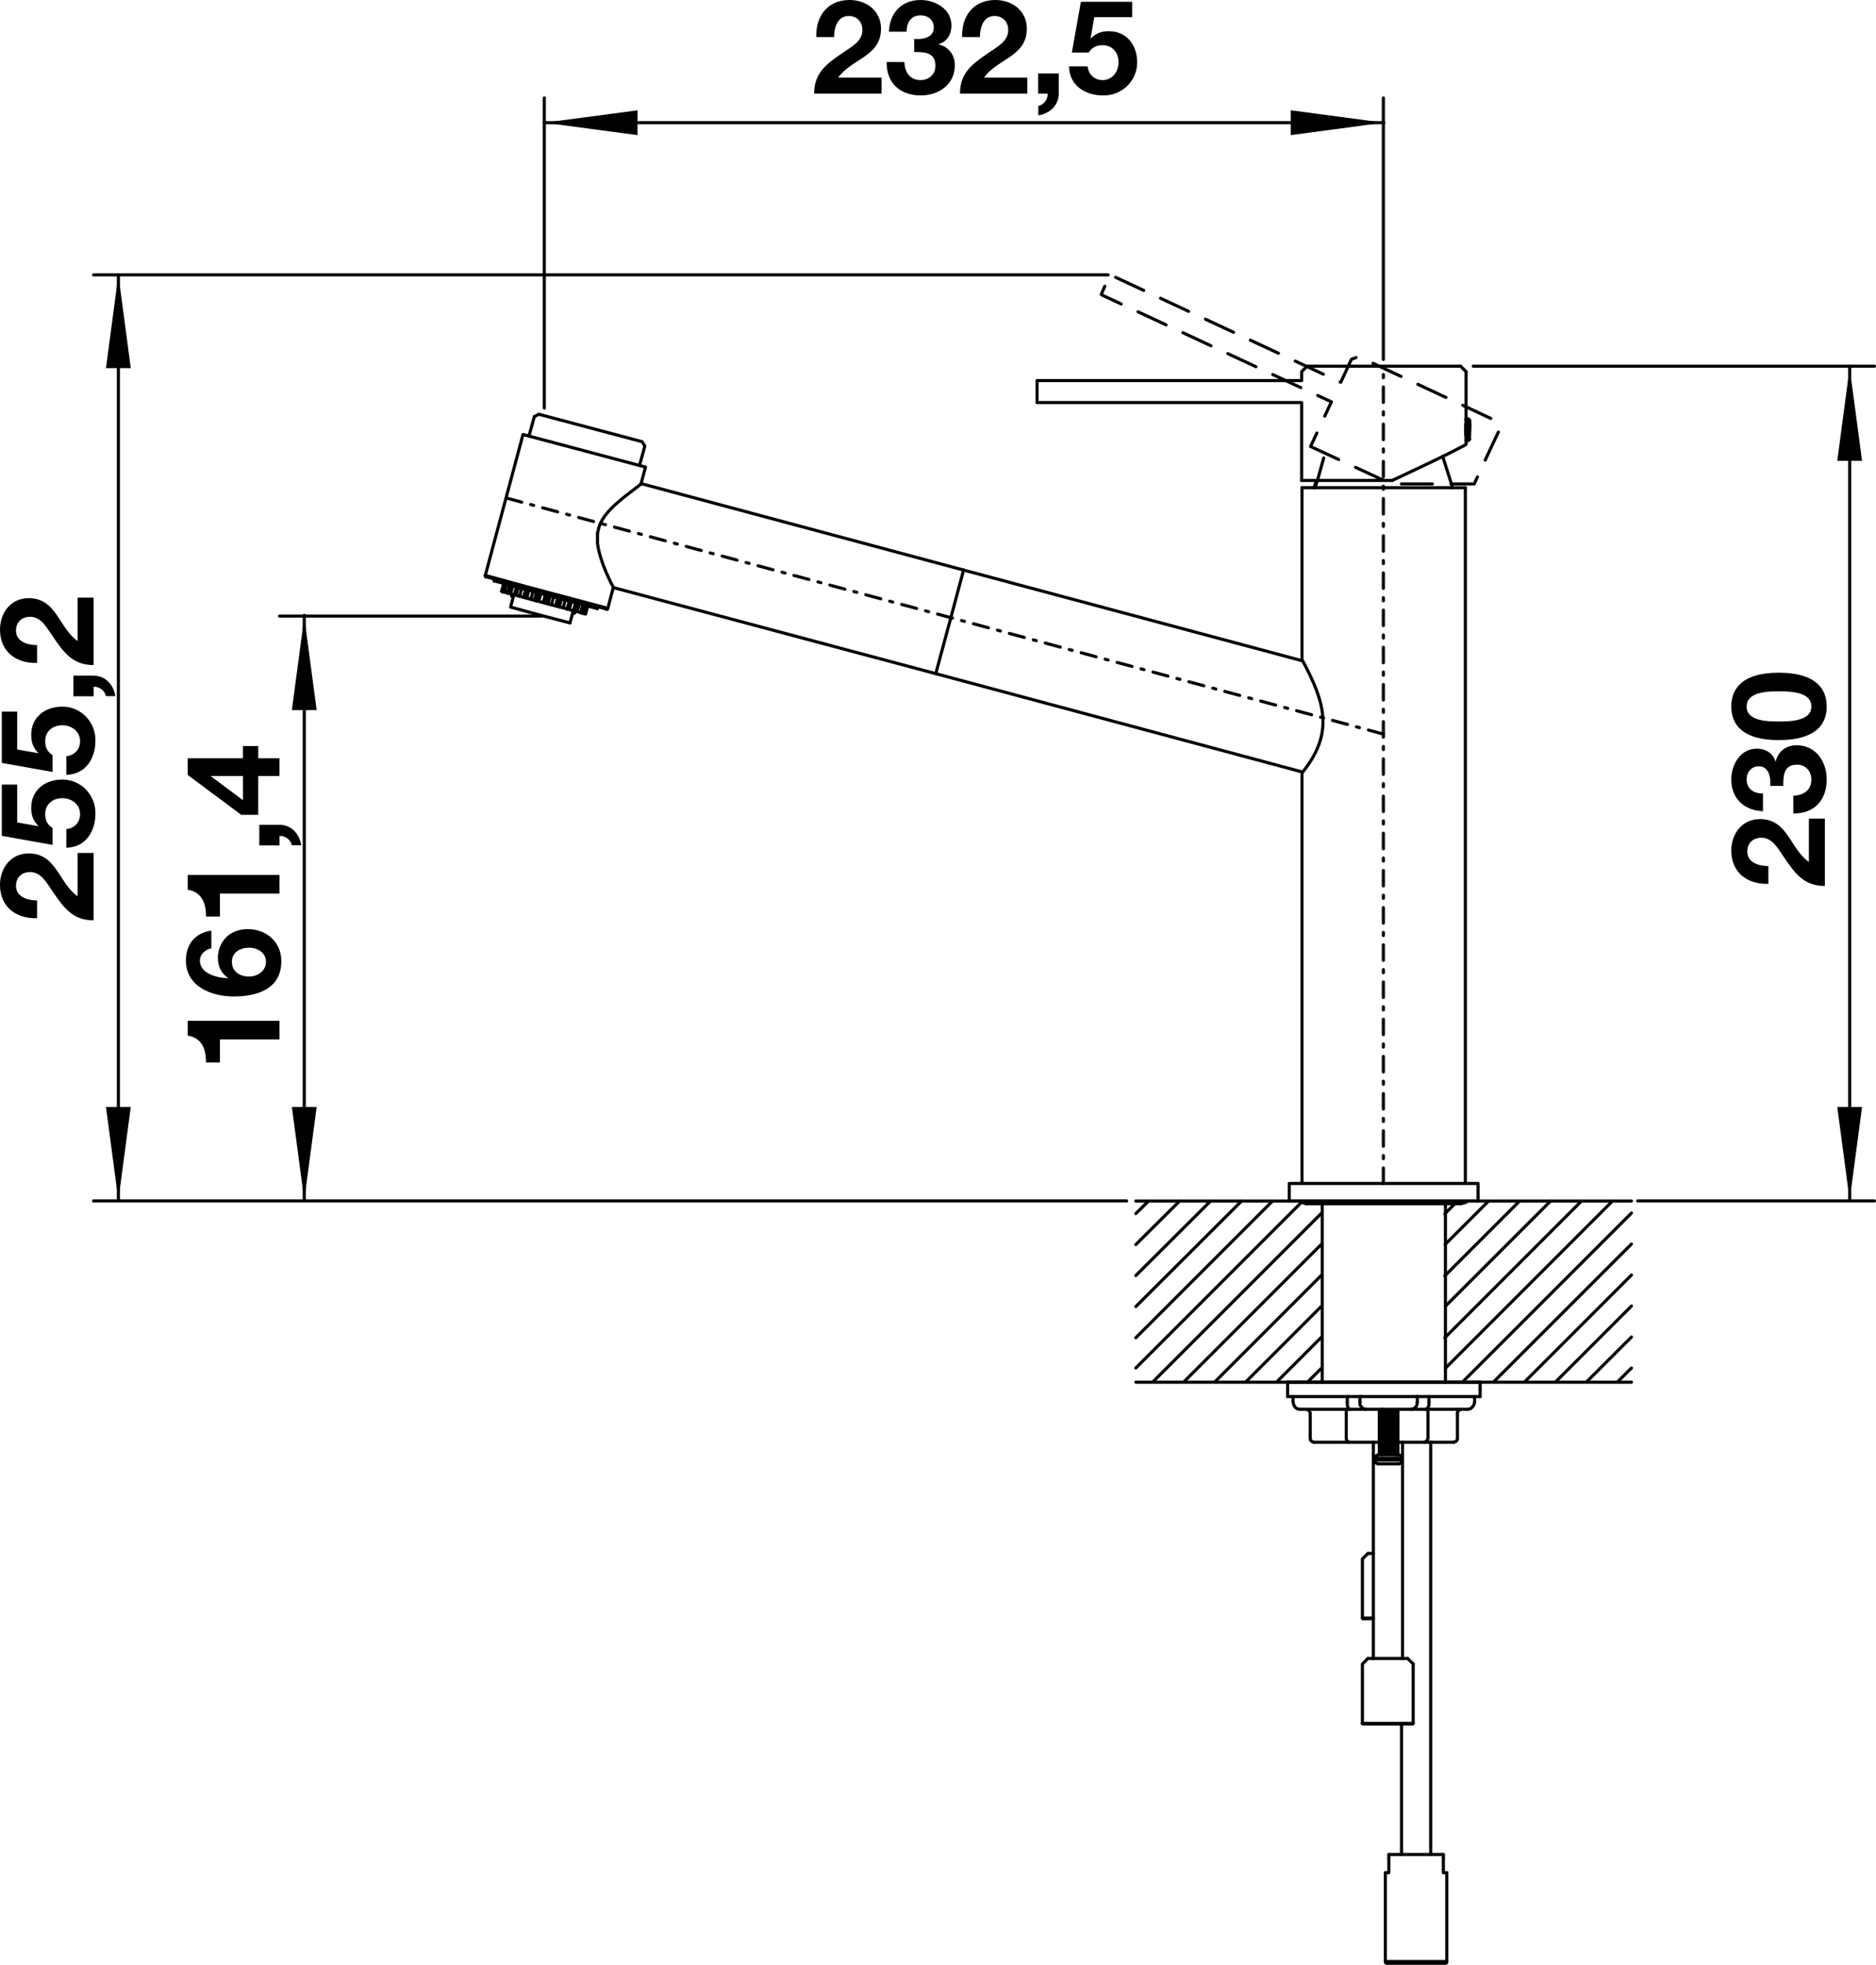 <?xml version="1.0" encoding="utf-8"?>
<!-- Generator: Adobe Illustrator 15.0.0, SVG Export Plug-In . SVG Version: 6.00 Build 0)  -->
<!DOCTYPE svg PUBLIC "-//W3C//DTD SVG 1.1//EN" "http://www.w3.org/Graphics/SVG/1.1/DTD/svg11.dtd">
<svg version="1.1" xmlns="http://www.w3.org/2000/svg" xmlns:xlink="http://www.w3.org/1999/xlink" x="0px" y="0px"
	 width="85.828px" height="89.873px" viewBox="0 0 85.828 89.873" enable-background="new 0 0 85.828 89.873" xml:space="preserve">
<g id="Armatur-Höhe:_15mm__x28_ohne_Tisch_x29___x2013__Hebelansicht__x22__x5F_h_x22___x28_frontal_x29__Kopie_Kopie">
	
		<line fill="none" stroke="#000000" stroke-width="0.142" stroke-linecap="round" stroke-linejoin="round" stroke-miterlimit="10" x1="29.329" y1="22.119" x2="44.087" y2="26.075"/>
	
		<line fill="none" stroke="#000000" stroke-width="0.142" stroke-linecap="round" stroke-linejoin="round" stroke-miterlimit="10" x1="42.824" y1="30.816" x2="28.058" y2="26.875"/>
	
		<line fill="none" stroke="#000000" stroke-width="0.142" stroke-linecap="round" stroke-linejoin="round" stroke-miterlimit="10" x1="65.455" y1="65.968" x2="65.455" y2="84.824"/>
	
		<line fill="none" stroke="#000000" stroke-width="0.142" stroke-linecap="round" stroke-linejoin="round" stroke-miterlimit="10" x1="64.12" y1="84.824" x2="64.12" y2="78.858"/>
	
		<line fill="none" stroke="#000000" stroke-width="0.142" stroke-linecap="round" stroke-linejoin="round" stroke-miterlimit="10" x1="64.167" y1="65.968" x2="64.167" y2="75.859"/>
	
		<line fill="none" stroke="#000000" stroke-width="0.142" stroke-linecap="round" stroke-linejoin="round" stroke-miterlimit="10" x1="62.833" y1="75.859" x2="62.833" y2="65.968"/>
	
		<line fill="none" stroke="#000000" stroke-width="0.142" stroke-linecap="round" stroke-linejoin="round" stroke-miterlimit="10" x1="44.087" y1="26.075" x2="59.567" y2="30.22"/>
	
		<line fill="none" stroke="#000000" stroke-width="0.142" stroke-linecap="round" stroke-linejoin="round" stroke-miterlimit="10" x1="59.567" y1="30.22" x2="59.567" y2="22.307"/>
	
		<line fill="none" stroke="#000000" stroke-width="0.142" stroke-linecap="round" stroke-linejoin="round" stroke-miterlimit="10" x1="59.567" y1="54.083" x2="59.567" y2="35.307"/>
	
		<line fill="none" stroke="#000000" stroke-width="0.142" stroke-linecap="round" stroke-linejoin="round" stroke-miterlimit="10" x1="67.04" y1="54.083" x2="67.04" y2="22.307"/>
	
		<line fill="none" stroke="#000000" stroke-width="0.142" stroke-linecap="round" stroke-linejoin="round" stroke-miterlimit="10" x1="67.072" y1="20.078" x2="67.072" y2="20.313"/>
	
		<line fill="none" stroke="#000000" stroke-width="0.142" stroke-linecap="round" stroke-linejoin="round" stroke-miterlimit="10" x1="67.072" y1="17" x2="67.072" y2="19.198"/>
	
		<line fill="none" stroke="#000000" stroke-width="0.142" stroke-linecap="round" stroke-linejoin="round" stroke-miterlimit="10" x1="66.82" y1="16.749" x2="67.072" y2="17"/>
	
		<line fill="none" stroke="#000000" stroke-width="0.142" stroke-linecap="round" stroke-linejoin="round" stroke-miterlimit="10" x1="66.192" y1="85.656" x2="66.192" y2="89.722"/>
	
		<line fill="none" stroke="#000000" stroke-width="0.142" stroke-linecap="round" stroke-linejoin="round" stroke-miterlimit="10" x1="63.382" y1="89.722" x2="63.382" y2="85.656"/>
	
		<polyline fill="none" stroke="#000000" stroke-width="0.142" stroke-linecap="round" stroke-linejoin="round" stroke-miterlimit="10" points="
		63.461,89.801 63.398,89.786 63.382,89.722 	"/>
	
		<polyline fill="none" stroke="#000000" stroke-width="0.142" stroke-linecap="round" stroke-linejoin="round" stroke-miterlimit="10" points="
		66.192,89.722 66.177,89.786 66.114,89.801 	"/>
	
		<line fill="none" stroke="#000000" stroke-width="0.142" stroke-linecap="round" stroke-linejoin="round" stroke-miterlimit="10" x1="67.072" y1="19.151" x2="67.166" y2="19.151"/>
	
		<line fill="none" stroke="#000000" stroke-width="0.142" stroke-linecap="round" stroke-linejoin="round" stroke-miterlimit="10" x1="67.166" y1="20.156" x2="67.072" y2="20.156"/>
	
		<polyline fill="none" stroke="#000000" stroke-width="0.142" stroke-linecap="round" stroke-linejoin="round" stroke-miterlimit="10" points="
		67.166,19.167 67.229,19.198 67.244,19.246 67.244,19.387 	"/>
	
		<line fill="none" stroke="#000000" stroke-width="0.142" stroke-linecap="round" stroke-linejoin="round" stroke-miterlimit="10" x1="67.213" y1="19.889" x2="67.213" y2="20.046"/>
	
		<polyline fill="none" stroke="#000000" stroke-width="0.142" stroke-linecap="round" stroke-linejoin="round" stroke-miterlimit="10" points="
		67.229,20.093 67.229,20.109 67.166,20.156 	"/>
	
		<line fill="none" stroke="#000000" stroke-width="0.142" stroke-linecap="round" stroke-linejoin="round" stroke-miterlimit="10" x1="67.244" y1="19.465" x2="67.229" y2="20.093"/>
	
		<polyline fill="none" stroke="#000000" stroke-width="0.142" stroke-linecap="round" stroke-linejoin="round" stroke-miterlimit="10" points="
		62.362,74.039 62.331,74.006 62.331,71.306 62.582,71.055 	"/>
	
		<line fill="none" stroke="#000000" stroke-width="0.142" stroke-linecap="round" stroke-linejoin="round" stroke-miterlimit="10" x1="64.654" y1="78.827" x2="64.623" y2="78.858"/>
	
		<line fill="none" stroke="#000000" stroke-width="0.142" stroke-linecap="round" stroke-linejoin="round" stroke-miterlimit="10" x1="62.362" y1="78.858" x2="62.331" y2="78.827"/>
	
		<line fill="none" stroke="#000000" stroke-width="0.142" stroke-linecap="round" stroke-linejoin="round" stroke-miterlimit="10" x1="64.654" y1="76.111" x2="64.654" y2="78.827"/>
	
		<polyline fill="none" stroke="#000000" stroke-width="0.142" stroke-linecap="round" stroke-linejoin="round" stroke-miterlimit="10" points="
		62.331,78.827 62.331,76.111 62.582,75.859 	"/>
	
		<line fill="none" stroke="#000000" stroke-width="0.142" stroke-linecap="round" stroke-linejoin="round" stroke-miterlimit="10" x1="64.403" y1="75.859" x2="64.654" y2="76.111"/>
	
		<line fill="none" stroke="#000000" stroke-width="0.142" stroke-linecap="round" stroke-linejoin="round" stroke-miterlimit="10" x1="66.004" y1="20.878" x2="66.46" y2="22.307"/>
	
		<path fill="none" stroke="#000000" stroke-width="0.142" stroke-linecap="round" stroke-linejoin="round" stroke-miterlimit="10" d="
		M44.087,26.075l-0.016,0.047c-0.418,1.554-0.83,3.122-1.256,4.679l0.009,0.016"/>
	
		<path fill="none" stroke="#000000" stroke-width="0.142" stroke-linecap="round" stroke-linejoin="round" stroke-miterlimit="10" d="
		M59.599,35.322l0.031-0.047c1.417-1.79,0.957-3.183-0.016-5.024l-0.016-0.016"/>
	
		<line fill="none" stroke="#000000" stroke-width="0.142" stroke-linecap="round" stroke-linejoin="round" stroke-miterlimit="10" x1="59.567" y1="22.307" x2="67.04" y2="22.307"/>
	
		<polyline fill="none" stroke="#000000" stroke-width="0.142" stroke-linecap="round" stroke-linejoin="round" stroke-miterlimit="10" points="
		59.551,21.977 59.551,18.414 47.447,18.414 47.447,17.409 59.551,17.409 59.551,17 59.803,16.749 	"/>
	
		<polyline fill="none" stroke="#000000" stroke-width="0.142" stroke-linecap="round" stroke-linejoin="round" stroke-miterlimit="10" points="
		58.986,54.931 58.986,54.131 58.986,54.131 67.621,54.131 67.621,54.131 67.621,54.931 	"/>
	
		<polyline fill="none" stroke="#000000" stroke-width="0.142" stroke-linecap="round" stroke-linejoin="round" stroke-miterlimit="10" points="
		67.072,20.078 67.072,20.015 67.056,19.905 67.056,19.402 67.072,19.308 67.072,19.23 	"/>
	
		<line fill="none" stroke="#000000" stroke-width="0.142" stroke-linecap="round" stroke-linejoin="round" stroke-miterlimit="10" x1="63.696" y1="21.977" x2="59.551" y2="21.977"/>
	
		<path fill="none" stroke="#000000" stroke-width="0.142" stroke-linecap="round" stroke-linejoin="round" stroke-miterlimit="10" d="
		M67.072,20.313l-0.048,0.047c-0.892,0.473-1.817,0.905-2.731,1.334l-0.597,0.282"/>
	
		<line fill="none" stroke="#000000" stroke-width="0.142" stroke-linecap="round" stroke-linejoin="round" stroke-miterlimit="10" x1="66.82" y1="16.749" x2="59.803" y2="16.749"/>
	
		<line fill="none" stroke="#000000" stroke-width="0.142" stroke-linecap="round" stroke-linejoin="round" stroke-miterlimit="10" x1="63.539" y1="84.997" x2="63.539" y2="84.824"/>
	
		<line fill="none" stroke="#000000" stroke-width="0.142" stroke-linecap="round" stroke-linejoin="round" stroke-miterlimit="10" x1="66.035" y1="84.824" x2="66.035" y2="84.997"/>
	
		<line fill="none" stroke="#000000" stroke-width="0.142" stroke-linecap="round" stroke-linejoin="round" stroke-miterlimit="10" x1="66.035" y1="84.824" x2="63.539" y2="84.824"/>
	
		<polyline fill="none" stroke="#000000" stroke-width="0.142" stroke-linecap="round" stroke-linejoin="round" stroke-miterlimit="10" points="
		63.539,84.997 63.539,85.656 63.382,85.656 	"/>
	
		<polyline fill="none" stroke="#000000" stroke-width="0.142" stroke-linecap="round" stroke-linejoin="round" stroke-miterlimit="10" points="
		66.192,85.656 66.035,85.656 66.035,84.997 	"/>
	
		<line fill="none" stroke="#000000" stroke-width="0.142" stroke-linecap="round" stroke-linejoin="round" stroke-miterlimit="10" x1="63.461" y1="89.801" x2="66.114" y2="89.801"/>
	
		<polyline fill="none" stroke="#000000" stroke-width="0.142" stroke-linecap="round" stroke-linejoin="round" stroke-miterlimit="10" points="
		67.072,19.183 67.088,19.261 67.088,19.418 67.056,19.795 	"/>
	
		<polyline fill="none" stroke="#000000" stroke-width="0.142" stroke-linecap="round" stroke-linejoin="round" stroke-miterlimit="10" points="
		67.072,19.214 67.088,19.292 67.072,19.45 	"/>
	
		<line fill="none" stroke="#000000" stroke-width="0.142" stroke-linecap="round" stroke-linejoin="round" stroke-miterlimit="10" x1="67.244" y1="19.465" x2="67.244" y2="19.387"/>
	
		<polyline fill="none" stroke="#000000" stroke-width="0.142" stroke-linecap="round" stroke-linejoin="round" stroke-miterlimit="10" points="
		67.229,20.093 67.213,20.078 67.213,19.952 	"/>
	
		<line fill="none" stroke="#000000" stroke-width="0.142" stroke-linecap="round" stroke-linejoin="round" stroke-miterlimit="10" x1="62.362" y1="74.039" x2="62.833" y2="74.039"/>
	
		<line fill="none" stroke="#000000" stroke-width="0.142" stroke-linecap="round" stroke-linejoin="round" stroke-miterlimit="10" x1="62.833" y1="74.006" x2="62.331" y2="74.006"/>
	
		<line fill="none" stroke="#000000" stroke-width="0.142" stroke-linecap="round" stroke-linejoin="round" stroke-miterlimit="10" x1="62.833" y1="71.055" x2="62.582" y2="71.055"/>
	
		<line fill="none" stroke="#000000" stroke-width="0.142" stroke-linecap="round" stroke-linejoin="round" stroke-miterlimit="10" x1="62.362" y1="78.858" x2="64.623" y2="78.858"/>
	
		<line fill="none" stroke="#000000" stroke-width="0.142" stroke-linecap="round" stroke-linejoin="round" stroke-miterlimit="10" x1="64.654" y1="78.827" x2="62.331" y2="78.827"/>
	
		<line fill="none" stroke="#000000" stroke-width="0.142" stroke-linecap="round" stroke-linejoin="round" stroke-miterlimit="10" x1="64.403" y1="75.859" x2="62.582" y2="75.859"/>
	
		<line fill="none" stroke="#000000" stroke-width="0.142" stroke-linecap="round" stroke-linejoin="round" stroke-miterlimit="10" x1="66.192" y1="89.722" x2="63.382" y2="89.722"/>
	
		<line fill="none" stroke="#000000" stroke-width="0.142" stroke-linecap="round" stroke-linejoin="round" stroke-miterlimit="10" x1="67.166" y1="19.983" x2="67.166" y2="20.14"/>
	
		<polyline fill="none" stroke="#000000" stroke-width="0.142" stroke-linecap="round" stroke-linejoin="round" stroke-miterlimit="10" points="
		67.166,19.167 67.182,19.183 67.197,19.23 67.197,19.45 67.166,19.983 	"/>
	
		<line fill="none" stroke="#000000" stroke-width="0.142" stroke-linecap="round" stroke-linejoin="round" stroke-miterlimit="10" x1="67.213" y1="19.952" x2="67.244" y2="19.465"/>
	
		<line fill="none" stroke="#000000" stroke-width="0.142" stroke-linecap="round" stroke-linejoin="round" stroke-miterlimit="10" x1="60.117" y1="22.307" x2="60.211" y2="22.024"/>
	
		<polyline fill="none" stroke="#000000" stroke-width="0.142" stroke-linecap="round" stroke-linejoin="round" stroke-dasharray="1.417,0.85" points="
		60.164,22.307 60.273,21.977 60.541,21.02 60.619,20.721 	"/>
	
		<polygon fill="none" stroke="#000000" stroke-width="0.142" stroke-linecap="round" stroke-linejoin="round" stroke-dasharray="1.417,0.85" points="
		59.959,20.423 63.351,21.993 63.633,22.134 64.23,22.134 66.852,22.134 67.448,22.134 67.448,22.134 67.778,21.412 68.438,19.999 
		68.626,19.606 68.5,19.277 62.158,16.31 61.828,16.435 61.341,17.487 51.073,12.699 50.791,12.573 50.634,12.903 50.524,13.138 
		50.383,13.468 50.398,13.483 50.461,13.515 60.913,18.381 	"/>
	
		<polyline fill="none" stroke="#000000" stroke-width="0.142" stroke-linecap="round" stroke-linejoin="round" stroke-miterlimit="10" points="
		59.755,55.057 59.599,55.01 59.458,54.931 	"/>
	
		<polyline fill="none" stroke="#000000" stroke-width="0.142" stroke-linecap="round" stroke-linejoin="round" stroke-miterlimit="10" points="
		67.166,54.931 67.024,55.01 66.852,55.057 59.755,55.057 	"/>
	
		<polyline fill="none" stroke="#000000" stroke-width="0.142" stroke-linecap="round" stroke-linejoin="round" stroke-miterlimit="10" points="
		59.489,64.461 59.363,64.446 59.253,64.367 59.19,64.257 59.159,64.131 59.159,63.88 	"/>
	
		<polyline fill="none" stroke="#000000" stroke-width="0.142" stroke-linecap="round" stroke-linejoin="round" stroke-miterlimit="10" points="
		67.464,64.131 67.433,64.257 67.354,64.367 67.26,64.446 67.135,64.461 	"/>
	
		<line fill="none" stroke="#000000" stroke-width="0.142" stroke-linecap="round" stroke-linejoin="round" stroke-miterlimit="10" x1="67.464" y1="63.88" x2="67.464" y2="64.131"/>
	
		<polyline fill="none" stroke="#000000" stroke-width="0.142" stroke-linecap="round" stroke-linejoin="round" stroke-miterlimit="10" points="
		59.771,64.461 59.865,64.493 59.913,64.555 59.944,64.634 59.944,65.795 	"/>
	
		<polyline fill="none" stroke="#000000" stroke-width="0.142" stroke-linecap="round" stroke-linejoin="round" stroke-miterlimit="10" points="
		60.101,65.968 60.022,65.937 59.959,65.875 59.944,65.795 	"/>
	
		<polyline fill="none" stroke="#000000" stroke-width="0.142" stroke-linecap="round" stroke-linejoin="round" stroke-miterlimit="10" points="
		66.679,64.634 66.695,64.555 66.758,64.493 66.852,64.461 	"/>
	
		<polyline fill="none" stroke="#000000" stroke-width="0.142" stroke-linecap="round" stroke-linejoin="round" stroke-miterlimit="10" points="
		66.679,65.795 66.663,65.875 66.601,65.937 66.507,65.968 	"/>
	
		<line fill="none" stroke="#000000" stroke-width="0.142" stroke-linecap="round" stroke-linejoin="round" stroke-miterlimit="10" x1="66.679" y1="64.634" x2="66.679" y2="65.795"/>
	
		<line fill="none" stroke="#000000" stroke-width="0.142" stroke-linecap="round" stroke-linejoin="round" stroke-miterlimit="10" x1="67.716" y1="63.221" x2="67.716" y2="63.55"/>
	
		<line fill="none" stroke="#000000" stroke-width="0.142" stroke-linecap="round" stroke-linejoin="round" stroke-miterlimit="10" x1="58.908" y1="63.221" x2="58.908" y2="63.88"/>
	
		<line fill="none" stroke="#000000" stroke-width="0.142" stroke-linecap="round" stroke-linejoin="round" stroke-miterlimit="10" x1="67.716" y1="63.55" x2="67.716" y2="63.88"/>
	
		<polyline fill="none" stroke="#000000" stroke-width="0.142" stroke-linecap="round" stroke-linejoin="round" stroke-miterlimit="10" points="
		62.911,66.707 62.927,66.627 62.99,66.565 63.068,66.549 	"/>
	
		<polyline fill="none" stroke="#000000" stroke-width="0.142" stroke-linecap="round" stroke-linejoin="round" stroke-miterlimit="10" points="
		63.979,66.549 64.073,66.565 64.12,66.627 64.151,66.707 64.151,66.785 	"/>
	
		<line fill="none" stroke="#000000" stroke-width="0.142" stroke-linecap="round" stroke-linejoin="round" stroke-miterlimit="10" x1="62.911" y1="66.785" x2="62.911" y2="66.707"/>
	
		<polyline fill="none" stroke="#000000" stroke-width="0.142" stroke-linecap="round" stroke-linejoin="round" stroke-miterlimit="10" points="
		63.068,66.958 62.99,66.942 62.927,66.879 62.911,66.785 	"/>
	
		<polyline fill="none" stroke="#000000" stroke-width="0.142" stroke-linecap="round" stroke-linejoin="round" stroke-miterlimit="10" points="
		64.151,66.785 64.12,66.879 64.073,66.942 63.979,66.958 	"/>
	
		<line fill="none" stroke="#000000" stroke-width="0.142" stroke-linecap="round" stroke-linejoin="round" stroke-miterlimit="10" x1="63.115" y1="64.508" x2="63.115" y2="64.493"/>
	
		<line fill="none" stroke="#000000" stroke-width="0.142" stroke-linecap="round" stroke-linejoin="round" stroke-miterlimit="10" x1="63.115" y1="64.602" x2="63.115" y2="64.586"/>
	
		<line fill="none" stroke="#000000" stroke-width="0.142" stroke-linecap="round" stroke-linejoin="round" stroke-miterlimit="10" x1="63.115" y1="64.681" x2="63.115" y2="64.666"/>
	
		<line fill="none" stroke="#000000" stroke-width="0.142" stroke-linecap="round" stroke-linejoin="round" stroke-miterlimit="10" x1="63.115" y1="64.759" x2="63.115" y2="64.744"/>
	
		<line fill="none" stroke="#000000" stroke-width="0.142" stroke-linecap="round" stroke-linejoin="round" stroke-miterlimit="10" x1="63.115" y1="64.854" x2="63.115" y2="64.838"/>
	
		<line fill="none" stroke="#000000" stroke-width="0.142" stroke-linecap="round" stroke-linejoin="round" stroke-miterlimit="10" x1="63.115" y1="64.932" x2="63.115" y2="64.917"/>
	
		<line fill="none" stroke="#000000" stroke-width="0.142" stroke-linecap="round" stroke-linejoin="round" stroke-miterlimit="10" x1="63.115" y1="65.01" x2="63.115" y2="64.995"/>
	
		<line fill="none" stroke="#000000" stroke-width="0.142" stroke-linecap="round" stroke-linejoin="round" stroke-miterlimit="10" x1="63.115" y1="65.089" x2="63.115" y2="65.074"/>
	
		<line fill="none" stroke="#000000" stroke-width="0.142" stroke-linecap="round" stroke-linejoin="round" stroke-miterlimit="10" x1="63.115" y1="65.183" x2="63.115" y2="65.167"/>
	
		<line fill="none" stroke="#000000" stroke-width="0.142" stroke-linecap="round" stroke-linejoin="round" stroke-miterlimit="10" x1="63.115" y1="65.262" x2="63.115" y2="65.246"/>
	
		<line fill="none" stroke="#000000" stroke-width="0.142" stroke-linecap="round" stroke-linejoin="round" stroke-miterlimit="10" x1="63.115" y1="65.34" x2="63.115" y2="65.325"/>
	
		<line fill="none" stroke="#000000" stroke-width="0.142" stroke-linecap="round" stroke-linejoin="round" stroke-miterlimit="10" x1="63.115" y1="65.434" x2="63.115" y2="65.418"/>
	
		<line fill="none" stroke="#000000" stroke-width="0.142" stroke-linecap="round" stroke-linejoin="round" stroke-miterlimit="10" x1="63.115" y1="65.513" x2="63.115" y2="65.498"/>
	
		<line fill="none" stroke="#000000" stroke-width="0.142" stroke-linecap="round" stroke-linejoin="round" stroke-miterlimit="10" x1="63.115" y1="65.591" x2="63.115" y2="65.576"/>
	
		<line fill="none" stroke="#000000" stroke-width="0.142" stroke-linecap="round" stroke-linejoin="round" stroke-miterlimit="10" x1="63.115" y1="65.67" x2="63.115" y2="65.654"/>
	
		<line fill="none" stroke="#000000" stroke-width="0.142" stroke-linecap="round" stroke-linejoin="round" stroke-miterlimit="10" x1="63.115" y1="65.764" x2="63.115" y2="65.749"/>
	
		<line fill="none" stroke="#000000" stroke-width="0.142" stroke-linecap="round" stroke-linejoin="round" stroke-miterlimit="10" x1="63.115" y1="65.842" x2="63.115" y2="65.827"/>
	
		<line fill="none" stroke="#000000" stroke-width="0.142" stroke-linecap="round" stroke-linejoin="round" stroke-miterlimit="10" x1="63.115" y1="65.921" x2="63.115" y2="65.906"/>
	
		<line fill="none" stroke="#000000" stroke-width="0.142" stroke-linecap="round" stroke-linejoin="round" stroke-miterlimit="10" x1="63.115" y1="66.015" x2="63.115" y2="66"/>
	
		<line fill="none" stroke="#000000" stroke-width="0.142" stroke-linecap="round" stroke-linejoin="round" stroke-miterlimit="10" x1="63.115" y1="66.094" x2="63.115" y2="66.079"/>
	
		<line fill="none" stroke="#000000" stroke-width="0.142" stroke-linecap="round" stroke-linejoin="round" stroke-miterlimit="10" x1="63.115" y1="66.172" x2="63.115" y2="66.157"/>
	
		<line fill="none" stroke="#000000" stroke-width="0.142" stroke-linecap="round" stroke-linejoin="round" stroke-miterlimit="10" x1="63.115" y1="66.25" x2="63.115" y2="66.235"/>
	
		<line fill="none" stroke="#000000" stroke-width="0.142" stroke-linecap="round" stroke-linejoin="round" stroke-miterlimit="10" x1="63.115" y1="66.345" x2="63.115" y2="66.33"/>
	
		<line fill="none" stroke="#000000" stroke-width="0.142" stroke-linecap="round" stroke-linejoin="round" stroke-miterlimit="10" x1="63.115" y1="66.423" x2="63.115" y2="66.408"/>
	
		<line fill="none" stroke="#000000" stroke-width="0.142" stroke-linecap="round" stroke-linejoin="round" stroke-miterlimit="10" x1="63.115" y1="66.502" x2="63.115" y2="66.487"/>
	
		<line fill="none" stroke="#000000" stroke-width="0.142" stroke-linecap="round" stroke-linejoin="round" stroke-miterlimit="10" x1="63.947" y1="66.455" x2="63.947" y2="66.47"/>
	
		<line fill="none" stroke="#000000" stroke-width="0.142" stroke-linecap="round" stroke-linejoin="round" stroke-miterlimit="10" x1="63.947" y1="66.361" x2="63.947" y2="66.376"/>
	
		<line fill="none" stroke="#000000" stroke-width="0.142" stroke-linecap="round" stroke-linejoin="round" stroke-miterlimit="10" x1="63.947" y1="66.283" x2="63.947" y2="66.298"/>
	
		<line fill="none" stroke="#000000" stroke-width="0.142" stroke-linecap="round" stroke-linejoin="round" stroke-miterlimit="10" x1="63.947" y1="66.204" x2="63.947" y2="66.219"/>
	
		<line fill="none" stroke="#000000" stroke-width="0.142" stroke-linecap="round" stroke-linejoin="round" stroke-miterlimit="10" x1="63.947" y1="66.11" x2="63.947" y2="66.141"/>
	
		<line fill="none" stroke="#000000" stroke-width="0.142" stroke-linecap="round" stroke-linejoin="round" stroke-miterlimit="10" x1="63.947" y1="66.031" x2="63.947" y2="66.046"/>
	
		<line fill="none" stroke="#000000" stroke-width="0.142" stroke-linecap="round" stroke-linejoin="round" stroke-miterlimit="10" x1="63.947" y1="65.953" x2="63.947" y2="65.968"/>
	
		<line fill="none" stroke="#000000" stroke-width="0.142" stroke-linecap="round" stroke-linejoin="round" stroke-miterlimit="10" x1="63.947" y1="65.875" x2="63.947" y2="65.89"/>
	
		<line fill="none" stroke="#000000" stroke-width="0.142" stroke-linecap="round" stroke-linejoin="round" stroke-miterlimit="10" x1="63.947" y1="65.78" x2="63.947" y2="65.795"/>
	
		<line fill="none" stroke="#000000" stroke-width="0.142" stroke-linecap="round" stroke-linejoin="round" stroke-miterlimit="10" x1="63.947" y1="65.702" x2="63.947" y2="65.717"/>
	
		<line fill="none" stroke="#000000" stroke-width="0.142" stroke-linecap="round" stroke-linejoin="round" stroke-miterlimit="10" x1="63.947" y1="65.623" x2="63.947" y2="65.638"/>
	
		<line fill="none" stroke="#000000" stroke-width="0.142" stroke-linecap="round" stroke-linejoin="round" stroke-miterlimit="10" x1="63.947" y1="65.529" x2="63.947" y2="65.56"/>
	
		<line fill="none" stroke="#000000" stroke-width="0.142" stroke-linecap="round" stroke-linejoin="round" stroke-miterlimit="10" x1="63.947" y1="65.45" x2="63.947" y2="65.466"/>
	
		<line fill="none" stroke="#000000" stroke-width="0.142" stroke-linecap="round" stroke-linejoin="round" stroke-miterlimit="10" x1="63.947" y1="65.372" x2="63.947" y2="65.387"/>
	
		<line fill="none" stroke="#000000" stroke-width="0.142" stroke-linecap="round" stroke-linejoin="round" stroke-miterlimit="10" x1="63.947" y1="65.293" x2="63.947" y2="65.309"/>
	
		<line fill="none" stroke="#000000" stroke-width="0.142" stroke-linecap="round" stroke-linejoin="round" stroke-miterlimit="10" x1="63.947" y1="65.199" x2="63.947" y2="65.214"/>
	
		<line fill="none" stroke="#000000" stroke-width="0.142" stroke-linecap="round" stroke-linejoin="round" stroke-miterlimit="10" x1="63.947" y1="65.121" x2="63.947" y2="65.136"/>
	
		<line fill="none" stroke="#000000" stroke-width="0.142" stroke-linecap="round" stroke-linejoin="round" stroke-miterlimit="10" x1="63.947" y1="65.042" x2="63.947" y2="65.058"/>
	
		<line fill="none" stroke="#000000" stroke-width="0.142" stroke-linecap="round" stroke-linejoin="round" stroke-miterlimit="10" x1="63.947" y1="64.948" x2="63.947" y2="64.979"/>
	
		<line fill="none" stroke="#000000" stroke-width="0.142" stroke-linecap="round" stroke-linejoin="round" stroke-miterlimit="10" x1="63.947" y1="64.87" x2="63.947" y2="64.885"/>
	
		<line fill="none" stroke="#000000" stroke-width="0.142" stroke-linecap="round" stroke-linejoin="round" stroke-miterlimit="10" x1="63.947" y1="64.791" x2="63.947" y2="64.806"/>
	
		<line fill="none" stroke="#000000" stroke-width="0.142" stroke-linecap="round" stroke-linejoin="round" stroke-miterlimit="10" x1="63.947" y1="64.712" x2="63.947" y2="64.728"/>
	
		<line fill="none" stroke="#000000" stroke-width="0.142" stroke-linecap="round" stroke-linejoin="round" stroke-miterlimit="10" x1="63.947" y1="64.619" x2="63.947" y2="64.634"/>
	
		<line fill="none" stroke="#000000" stroke-width="0.142" stroke-linecap="round" stroke-linejoin="round" stroke-miterlimit="10" x1="63.947" y1="64.54" x2="63.947" y2="64.555"/>
	
		<line fill="none" stroke="#000000" stroke-width="0.142" stroke-linecap="round" stroke-linejoin="round" stroke-miterlimit="10" x1="63.947" y1="64.461" x2="63.947" y2="64.477"/>
	
		<line fill="none" stroke="#000000" stroke-width="0.142" stroke-linecap="round" stroke-linejoin="round" stroke-miterlimit="10" x1="63.822" y1="64.508" x2="63.932" y2="64.54"/>
	
		<line fill="none" stroke="#000000" stroke-width="0.142" stroke-linecap="round" stroke-linejoin="round" stroke-miterlimit="10" x1="63.822" y1="64.586" x2="63.932" y2="64.619"/>
	
		<line fill="none" stroke="#000000" stroke-width="0.142" stroke-linecap="round" stroke-linejoin="round" stroke-miterlimit="10" x1="63.822" y1="64.666" x2="63.932" y2="64.697"/>
	
		<line fill="none" stroke="#000000" stroke-width="0.142" stroke-linecap="round" stroke-linejoin="round" stroke-miterlimit="10" x1="63.822" y1="64.759" x2="63.932" y2="64.791"/>
	
		<line fill="none" stroke="#000000" stroke-width="0.142" stroke-linecap="round" stroke-linejoin="round" stroke-miterlimit="10" x1="63.822" y1="64.838" x2="63.932" y2="64.87"/>
	
		<line fill="none" stroke="#000000" stroke-width="0.142" stroke-linecap="round" stroke-linejoin="round" stroke-miterlimit="10" x1="63.822" y1="64.917" x2="63.932" y2="64.948"/>
	
		<line fill="none" stroke="#000000" stroke-width="0.142" stroke-linecap="round" stroke-linejoin="round" stroke-miterlimit="10" x1="63.822" y1="65.01" x2="63.932" y2="65.042"/>
	
		<line fill="none" stroke="#000000" stroke-width="0.142" stroke-linecap="round" stroke-linejoin="round" stroke-miterlimit="10" x1="63.822" y1="65.089" x2="63.932" y2="65.121"/>
	
		<line fill="none" stroke="#000000" stroke-width="0.142" stroke-linecap="round" stroke-linejoin="round" stroke-miterlimit="10" x1="63.822" y1="65.167" x2="63.932" y2="65.199"/>
	
		<line fill="none" stroke="#000000" stroke-width="0.142" stroke-linecap="round" stroke-linejoin="round" stroke-miterlimit="10" x1="63.822" y1="65.246" x2="63.932" y2="65.293"/>
	
		<line fill="none" stroke="#000000" stroke-width="0.142" stroke-linecap="round" stroke-linejoin="round" stroke-miterlimit="10" x1="63.822" y1="65.34" x2="63.932" y2="65.372"/>
	
		<line fill="none" stroke="#000000" stroke-width="0.142" stroke-linecap="round" stroke-linejoin="round" stroke-miterlimit="10" x1="63.822" y1="65.418" x2="63.932" y2="65.45"/>
	
		<line fill="none" stroke="#000000" stroke-width="0.142" stroke-linecap="round" stroke-linejoin="round" stroke-miterlimit="10" x1="63.822" y1="65.498" x2="63.932" y2="65.529"/>
	
		<line fill="none" stroke="#000000" stroke-width="0.142" stroke-linecap="round" stroke-linejoin="round" stroke-miterlimit="10" x1="63.822" y1="65.576" x2="63.932" y2="65.623"/>
	
		<line fill="none" stroke="#000000" stroke-width="0.142" stroke-linecap="round" stroke-linejoin="round" stroke-miterlimit="10" x1="63.822" y1="65.67" x2="63.932" y2="65.702"/>
	
		<line fill="none" stroke="#000000" stroke-width="0.142" stroke-linecap="round" stroke-linejoin="round" stroke-miterlimit="10" x1="63.822" y1="65.749" x2="63.932" y2="65.78"/>
	
		<line fill="none" stroke="#000000" stroke-width="0.142" stroke-linecap="round" stroke-linejoin="round" stroke-miterlimit="10" x1="63.822" y1="65.827" x2="63.932" y2="65.875"/>
	
		<line fill="none" stroke="#000000" stroke-width="0.142" stroke-linecap="round" stroke-linejoin="round" stroke-miterlimit="10" x1="63.822" y1="65.921" x2="63.932" y2="65.953"/>
	
		<line fill="none" stroke="#000000" stroke-width="0.142" stroke-linecap="round" stroke-linejoin="round" stroke-miterlimit="10" x1="63.822" y1="66" x2="63.932" y2="66.031"/>
	
		<line fill="none" stroke="#000000" stroke-width="0.142" stroke-linecap="round" stroke-linejoin="round" stroke-miterlimit="10" x1="63.822" y1="66.079" x2="63.932" y2="66.11"/>
	
		<line fill="none" stroke="#000000" stroke-width="0.142" stroke-linecap="round" stroke-linejoin="round" stroke-miterlimit="10" x1="63.822" y1="66.172" x2="63.932" y2="66.204"/>
	
		<line fill="none" stroke="#000000" stroke-width="0.142" stroke-linecap="round" stroke-linejoin="round" stroke-miterlimit="10" x1="63.822" y1="66.25" x2="63.932" y2="66.283"/>
	
		<line fill="none" stroke="#000000" stroke-width="0.142" stroke-linecap="round" stroke-linejoin="round" stroke-miterlimit="10" x1="63.822" y1="66.33" x2="63.932" y2="66.361"/>
	
		<line fill="none" stroke="#000000" stroke-width="0.142" stroke-linecap="round" stroke-linejoin="round" stroke-miterlimit="10" x1="63.822" y1="66.408" x2="63.932" y2="66.439"/>
	
		<line fill="none" stroke="#000000" stroke-width="0.142" stroke-linecap="round" stroke-linejoin="round" stroke-miterlimit="10" x1="63.822" y1="66.502" x2="63.932" y2="66.534"/>
	
		<line fill="none" stroke="#000000" stroke-width="0.142" stroke-linecap="round" stroke-linejoin="round" stroke-miterlimit="10" x1="63.115" y1="66.487" x2="63.225" y2="66.455"/>
	
		<line fill="none" stroke="#000000" stroke-width="0.142" stroke-linecap="round" stroke-linejoin="round" stroke-miterlimit="10" x1="63.115" y1="66.408" x2="63.225" y2="66.376"/>
	
		<line fill="none" stroke="#000000" stroke-width="0.142" stroke-linecap="round" stroke-linejoin="round" stroke-miterlimit="10" x1="63.115" y1="66.33" x2="63.225" y2="66.298"/>
	
		<line fill="none" stroke="#000000" stroke-width="0.142" stroke-linecap="round" stroke-linejoin="round" stroke-miterlimit="10" x1="63.115" y1="66.235" x2="63.225" y2="66.204"/>
	
		<line fill="none" stroke="#000000" stroke-width="0.142" stroke-linecap="round" stroke-linejoin="round" stroke-miterlimit="10" x1="63.115" y1="66.157" x2="63.225" y2="66.125"/>
	
		<line fill="none" stroke="#000000" stroke-width="0.142" stroke-linecap="round" stroke-linejoin="round" stroke-miterlimit="10" x1="63.115" y1="66.079" x2="63.225" y2="66.046"/>
	
		<line fill="none" stroke="#000000" stroke-width="0.142" stroke-linecap="round" stroke-linejoin="round" stroke-miterlimit="10" x1="63.115" y1="65.984" x2="63.225" y2="65.953"/>
	
		<line fill="none" stroke="#000000" stroke-width="0.142" stroke-linecap="round" stroke-linejoin="round" stroke-miterlimit="10" x1="63.115" y1="65.906" x2="63.225" y2="65.875"/>
	
		<line fill="none" stroke="#000000" stroke-width="0.142" stroke-linecap="round" stroke-linejoin="round" stroke-miterlimit="10" x1="63.115" y1="65.827" x2="63.225" y2="65.795"/>
	
		<line fill="none" stroke="#000000" stroke-width="0.142" stroke-linecap="round" stroke-linejoin="round" stroke-miterlimit="10" x1="63.115" y1="65.749" x2="63.225" y2="65.717"/>
	
		<line fill="none" stroke="#000000" stroke-width="0.142" stroke-linecap="round" stroke-linejoin="round" stroke-miterlimit="10" x1="63.115" y1="65.654" x2="63.225" y2="65.623"/>
	
		<line fill="none" stroke="#000000" stroke-width="0.142" stroke-linecap="round" stroke-linejoin="round" stroke-miterlimit="10" x1="63.115" y1="65.576" x2="63.225" y2="65.544"/>
	
		<line fill="none" stroke="#000000" stroke-width="0.142" stroke-linecap="round" stroke-linejoin="round" stroke-miterlimit="10" x1="63.115" y1="65.498" x2="63.225" y2="65.466"/>
	
		<line fill="none" stroke="#000000" stroke-width="0.142" stroke-linecap="round" stroke-linejoin="round" stroke-miterlimit="10" x1="63.115" y1="65.403" x2="63.225" y2="65.372"/>
	
		<line fill="none" stroke="#000000" stroke-width="0.142" stroke-linecap="round" stroke-linejoin="round" stroke-miterlimit="10" x1="63.115" y1="65.325" x2="63.225" y2="65.293"/>
	
		<line fill="none" stroke="#000000" stroke-width="0.142" stroke-linecap="round" stroke-linejoin="round" stroke-miterlimit="10" x1="63.115" y1="65.246" x2="63.225" y2="65.214"/>
	
		<line fill="none" stroke="#000000" stroke-width="0.142" stroke-linecap="round" stroke-linejoin="round" stroke-miterlimit="10" x1="63.115" y1="65.167" x2="63.225" y2="65.136"/>
	
		<line fill="none" stroke="#000000" stroke-width="0.142" stroke-linecap="round" stroke-linejoin="round" stroke-miterlimit="10" x1="63.115" y1="65.074" x2="63.225" y2="65.042"/>
	
		<line fill="none" stroke="#000000" stroke-width="0.142" stroke-linecap="round" stroke-linejoin="round" stroke-miterlimit="10" x1="63.115" y1="64.995" x2="63.225" y2="64.963"/>
	
		<line fill="none" stroke="#000000" stroke-width="0.142" stroke-linecap="round" stroke-linejoin="round" stroke-miterlimit="10" x1="63.115" y1="64.917" x2="63.225" y2="64.885"/>
	
		<line fill="none" stroke="#000000" stroke-width="0.142" stroke-linecap="round" stroke-linejoin="round" stroke-miterlimit="10" x1="63.115" y1="64.823" x2="63.225" y2="64.791"/>
	
		<line fill="none" stroke="#000000" stroke-width="0.142" stroke-linecap="round" stroke-linejoin="round" stroke-miterlimit="10" x1="63.115" y1="64.744" x2="63.225" y2="64.712"/>
	
		<line fill="none" stroke="#000000" stroke-width="0.142" stroke-linecap="round" stroke-linejoin="round" stroke-miterlimit="10" x1="63.115" y1="64.666" x2="63.225" y2="64.634"/>
	
		<line fill="none" stroke="#000000" stroke-width="0.142" stroke-linecap="round" stroke-linejoin="round" stroke-miterlimit="10" x1="63.115" y1="64.586" x2="63.225" y2="64.555"/>
	
		<line fill="none" stroke="#000000" stroke-width="0.142" stroke-linecap="round" stroke-linejoin="round" stroke-miterlimit="10" x1="63.115" y1="64.493" x2="63.225" y2="64.461"/>
	
		<line fill="none" stroke="#000000" stroke-width="0.142" stroke-linecap="round" stroke-linejoin="round" stroke-miterlimit="10" x1="63.932" y1="64.477" x2="63.822" y2="64.508"/>
	
		<line fill="none" stroke="#000000" stroke-width="0.142" stroke-linecap="round" stroke-linejoin="round" stroke-miterlimit="10" x1="63.932" y1="64.555" x2="63.822" y2="64.586"/>
	
		<line fill="none" stroke="#000000" stroke-width="0.142" stroke-linecap="round" stroke-linejoin="round" stroke-miterlimit="10" x1="63.932" y1="64.634" x2="63.822" y2="64.666"/>
	
		<line fill="none" stroke="#000000" stroke-width="0.142" stroke-linecap="round" stroke-linejoin="round" stroke-miterlimit="10" x1="63.932" y1="64.728" x2="63.822" y2="64.759"/>
	
		<line fill="none" stroke="#000000" stroke-width="0.142" stroke-linecap="round" stroke-linejoin="round" stroke-miterlimit="10" x1="63.932" y1="64.806" x2="63.822" y2="64.838"/>
	
		<line fill="none" stroke="#000000" stroke-width="0.142" stroke-linecap="round" stroke-linejoin="round" stroke-miterlimit="10" x1="63.932" y1="64.885" x2="63.822" y2="64.917"/>
	
		<line fill="none" stroke="#000000" stroke-width="0.142" stroke-linecap="round" stroke-linejoin="round" stroke-miterlimit="10" x1="63.932" y1="64.979" x2="63.822" y2="65.01"/>
	
		<line fill="none" stroke="#000000" stroke-width="0.142" stroke-linecap="round" stroke-linejoin="round" stroke-miterlimit="10" x1="63.932" y1="65.058" x2="63.822" y2="65.089"/>
	
		<line fill="none" stroke="#000000" stroke-width="0.142" stroke-linecap="round" stroke-linejoin="round" stroke-miterlimit="10" x1="63.932" y1="65.136" x2="63.822" y2="65.167"/>
	
		<line fill="none" stroke="#000000" stroke-width="0.142" stroke-linecap="round" stroke-linejoin="round" stroke-miterlimit="10" x1="63.932" y1="65.214" x2="63.822" y2="65.247"/>
	
		<line fill="none" stroke="#000000" stroke-width="0.142" stroke-linecap="round" stroke-linejoin="round" stroke-miterlimit="10" x1="63.932" y1="65.309" x2="63.822" y2="65.34"/>
	
		<line fill="none" stroke="#000000" stroke-width="0.142" stroke-linecap="round" stroke-linejoin="round" stroke-miterlimit="10" x1="63.932" y1="65.387" x2="63.822" y2="65.418"/>
	
		<line fill="none" stroke="#000000" stroke-width="0.142" stroke-linecap="round" stroke-linejoin="round" stroke-miterlimit="10" x1="63.932" y1="65.466" x2="63.822" y2="65.498"/>
	
		<line fill="none" stroke="#000000" stroke-width="0.142" stroke-linecap="round" stroke-linejoin="round" stroke-miterlimit="10" x1="63.932" y1="65.56" x2="63.822" y2="65.591"/>
	
		<line fill="none" stroke="#000000" stroke-width="0.142" stroke-linecap="round" stroke-linejoin="round" stroke-miterlimit="10" x1="63.932" y1="65.638" x2="63.822" y2="65.67"/>
	
		<line fill="none" stroke="#000000" stroke-width="0.142" stroke-linecap="round" stroke-linejoin="round" stroke-miterlimit="10" x1="63.932" y1="65.717" x2="63.822" y2="65.749"/>
	
		<line fill="none" stroke="#000000" stroke-width="0.142" stroke-linecap="round" stroke-linejoin="round" stroke-miterlimit="10" x1="63.932" y1="65.795" x2="63.822" y2="65.827"/>
	
		<line fill="none" stroke="#000000" stroke-width="0.142" stroke-linecap="round" stroke-linejoin="round" stroke-miterlimit="10" x1="63.932" y1="65.89" x2="63.822" y2="65.921"/>
	
		<line fill="none" stroke="#000000" stroke-width="0.142" stroke-linecap="round" stroke-linejoin="round" stroke-miterlimit="10" x1="63.932" y1="65.968" x2="63.822" y2="66"/>
	
		<line fill="none" stroke="#000000" stroke-width="0.142" stroke-linecap="round" stroke-linejoin="round" stroke-miterlimit="10" x1="63.932" y1="66.046" x2="63.822" y2="66.079"/>
	
		<line fill="none" stroke="#000000" stroke-width="0.142" stroke-linecap="round" stroke-linejoin="round" stroke-miterlimit="10" x1="63.932" y1="66.141" x2="63.822" y2="66.172"/>
	
		<line fill="none" stroke="#000000" stroke-width="0.142" stroke-linecap="round" stroke-linejoin="round" stroke-miterlimit="10" x1="63.932" y1="66.219" x2="63.822" y2="66.25"/>
	
		<line fill="none" stroke="#000000" stroke-width="0.142" stroke-linecap="round" stroke-linejoin="round" stroke-miterlimit="10" x1="63.932" y1="66.298" x2="63.822" y2="66.33"/>
	
		<line fill="none" stroke="#000000" stroke-width="0.142" stroke-linecap="round" stroke-linejoin="round" stroke-miterlimit="10" x1="63.932" y1="66.376" x2="63.822" y2="66.408"/>
	
		<line fill="none" stroke="#000000" stroke-width="0.142" stroke-linecap="round" stroke-linejoin="round" stroke-miterlimit="10" x1="63.932" y1="66.47" x2="63.822" y2="66.502"/>
	
		<line fill="none" stroke="#000000" stroke-width="0.142" stroke-linecap="round" stroke-linejoin="round" stroke-miterlimit="10" x1="63.241" y1="66.549" x2="63.115" y2="66.502"/>
	
		<line fill="none" stroke="#000000" stroke-width="0.142" stroke-linecap="round" stroke-linejoin="round" stroke-miterlimit="10" x1="63.241" y1="66.455" x2="63.115" y2="66.423"/>
	
		<line fill="none" stroke="#000000" stroke-width="0.142" stroke-linecap="round" stroke-linejoin="round" stroke-miterlimit="10" x1="63.241" y1="66.376" x2="63.115" y2="66.345"/>
	
		<line fill="none" stroke="#000000" stroke-width="0.142" stroke-linecap="round" stroke-linejoin="round" stroke-miterlimit="10" x1="63.241" y1="66.298" x2="63.115" y2="66.266"/>
	
		<line fill="none" stroke="#000000" stroke-width="0.142" stroke-linecap="round" stroke-linejoin="round" stroke-miterlimit="10" x1="63.241" y1="66.204" x2="63.115" y2="66.172"/>
	
		<line fill="none" stroke="#000000" stroke-width="0.142" stroke-linecap="round" stroke-linejoin="round" stroke-miterlimit="10" x1="63.241" y1="66.125" x2="63.115" y2="66.094"/>
	
		<line fill="none" stroke="#000000" stroke-width="0.142" stroke-linecap="round" stroke-linejoin="round" stroke-miterlimit="10" x1="63.241" y1="66.046" x2="63.115" y2="66.015"/>
	
		<line fill="none" stroke="#000000" stroke-width="0.142" stroke-linecap="round" stroke-linejoin="round" stroke-miterlimit="10" x1="63.241" y1="65.968" x2="63.115" y2="65.921"/>
	
		<line fill="none" stroke="#000000" stroke-width="0.142" stroke-linecap="round" stroke-linejoin="round" stroke-miterlimit="10" x1="63.241" y1="65.875" x2="63.115" y2="65.842"/>
	
		<line fill="none" stroke="#000000" stroke-width="0.142" stroke-linecap="round" stroke-linejoin="round" stroke-miterlimit="10" x1="63.241" y1="65.795" x2="63.115" y2="65.764"/>
	
		<line fill="none" stroke="#000000" stroke-width="0.142" stroke-linecap="round" stroke-linejoin="round" stroke-miterlimit="10" x1="63.241" y1="65.717" x2="63.115" y2="65.686"/>
	
		<line fill="none" stroke="#000000" stroke-width="0.142" stroke-linecap="round" stroke-linejoin="round" stroke-miterlimit="10" x1="63.241" y1="65.623" x2="63.115" y2="65.591"/>
	
		<line fill="none" stroke="#000000" stroke-width="0.142" stroke-linecap="round" stroke-linejoin="round" stroke-miterlimit="10" x1="63.241" y1="65.544" x2="63.115" y2="65.513"/>
	
		<line fill="none" stroke="#000000" stroke-width="0.142" stroke-linecap="round" stroke-linejoin="round" stroke-miterlimit="10" x1="63.241" y1="65.466" x2="63.115" y2="65.434"/>
	
		<line fill="none" stroke="#000000" stroke-width="0.142" stroke-linecap="round" stroke-linejoin="round" stroke-miterlimit="10" x1="63.241" y1="65.387" x2="63.115" y2="65.34"/>
	
		<line fill="none" stroke="#000000" stroke-width="0.142" stroke-linecap="round" stroke-linejoin="round" stroke-miterlimit="10" x1="63.241" y1="65.293" x2="63.115" y2="65.262"/>
	
		<line fill="none" stroke="#000000" stroke-width="0.142" stroke-linecap="round" stroke-linejoin="round" stroke-miterlimit="10" x1="63.241" y1="65.214" x2="63.115" y2="65.183"/>
	
		<line fill="none" stroke="#000000" stroke-width="0.142" stroke-linecap="round" stroke-linejoin="round" stroke-miterlimit="10" x1="63.241" y1="65.136" x2="63.115" y2="65.105"/>
	
		<line fill="none" stroke="#000000" stroke-width="0.142" stroke-linecap="round" stroke-linejoin="round" stroke-miterlimit="10" x1="63.241" y1="65.042" x2="63.115" y2="65.01"/>
	
		<line fill="none" stroke="#000000" stroke-width="0.142" stroke-linecap="round" stroke-linejoin="round" stroke-miterlimit="10" x1="63.241" y1="64.963" x2="63.115" y2="64.932"/>
	
		<line fill="none" stroke="#000000" stroke-width="0.142" stroke-linecap="round" stroke-linejoin="round" stroke-miterlimit="10" x1="63.241" y1="64.885" x2="63.115" y2="64.854"/>
	
		<line fill="none" stroke="#000000" stroke-width="0.142" stroke-linecap="round" stroke-linejoin="round" stroke-miterlimit="10" x1="63.241" y1="64.806" x2="63.115" y2="64.759"/>
	
		<line fill="none" stroke="#000000" stroke-width="0.142" stroke-linecap="round" stroke-linejoin="round" stroke-miterlimit="10" x1="63.241" y1="64.712" x2="63.115" y2="64.681"/>
	
		<line fill="none" stroke="#000000" stroke-width="0.142" stroke-linecap="round" stroke-linejoin="round" stroke-miterlimit="10" x1="63.241" y1="64.634" x2="63.115" y2="64.602"/>
	
		<line fill="none" stroke="#000000" stroke-width="0.142" stroke-linecap="round" stroke-linejoin="round" stroke-miterlimit="10" x1="63.241" y1="64.555" x2="63.115" y2="64.524"/>
	
		<line fill="none" stroke="#000000" stroke-width="0.142" stroke-linecap="round" stroke-linejoin="round" stroke-miterlimit="10" x1="64.842" y1="64.131" x2="64.842" y2="63.88"/>
	
		<line fill="none" stroke="#000000" stroke-width="0.142" stroke-linecap="round" stroke-linejoin="round" stroke-miterlimit="10" x1="62.22" y1="63.88" x2="62.22" y2="64.131"/>
	
		<line fill="none" stroke="#000000" stroke-width="0.142" stroke-linecap="round" stroke-linejoin="round" stroke-miterlimit="10" x1="64.811" y1="63.88" x2="62.252" y2="63.88"/>
	
		<polyline fill="none" stroke="#000000" stroke-width="0.142" stroke-linecap="round" stroke-linejoin="round" stroke-miterlimit="10" points="
		64.842,64.131 64.826,64.257 64.779,64.351 64.685,64.43 64.575,64.461 	"/>
	
		<polyline fill="none" stroke="#000000" stroke-width="0.142" stroke-linecap="round" stroke-linejoin="round" stroke-miterlimit="10" points="
		62.472,64.461 62.362,64.43 62.283,64.351 62.22,64.257 62.22,64.131 	"/>
	
		<line fill="none" stroke="#000000" stroke-width="0.142" stroke-linecap="round" stroke-linejoin="round" stroke-miterlimit="10" x1="62.472" y1="64.461" x2="64.575" y2="64.461"/>
	
		<polyline fill="none" stroke="#000000" stroke-width="0.142" stroke-linecap="round" stroke-linejoin="round" stroke-miterlimit="10" points="
		61.64,64.131 61.64,64.257 61.655,64.32 61.687,64.415 61.734,64.461 62.472,64.461 	"/>
	
		<line fill="none" stroke="#000000" stroke-width="0.142" stroke-linecap="round" stroke-linejoin="round" stroke-miterlimit="10" x1="61.64" y1="63.88" x2="61.64" y2="64.131"/>
	
		<polyline fill="none" stroke="#000000" stroke-width="0.142" stroke-linecap="round" stroke-linejoin="round" stroke-miterlimit="10" points="
		65.219,64.461 65.25,64.461 65.282,64.446 65.313,64.415 65.329,64.367 65.36,64.32 65.376,64.257 65.376,64.131 	"/>
	
		<line fill="none" stroke="#000000" stroke-width="0.142" stroke-linecap="round" stroke-linejoin="round" stroke-miterlimit="10" x1="64.575" y1="64.461" x2="65.219" y2="64.461"/>
	
		<line fill="none" stroke="#000000" stroke-width="0.142" stroke-linecap="round" stroke-linejoin="round" stroke-miterlimit="10" x1="65.376" y1="64.131" x2="65.376" y2="63.88"/>
	
		<line fill="none" stroke="#000000" stroke-width="0.142" stroke-linecap="round" stroke-linejoin="round" stroke-miterlimit="10" x1="59.489" y1="64.461" x2="61.765" y2="64.461"/>
	
		<line fill="none" stroke="#000000" stroke-width="0.142" stroke-linecap="round" stroke-linejoin="round" stroke-miterlimit="10" x1="65.219" y1="64.461" x2="67.135" y2="64.461"/>
	
		<polyline fill="none" stroke="#000000" stroke-width="0.142" stroke-linecap="round" stroke-linejoin="round" stroke-miterlimit="10" points="
		61.592,64.469 61.592,65.795 61.592,65.795 61.608,65.875 61.655,65.937 61.734,65.968 	"/>
	
		<polyline fill="none" stroke="#000000" stroke-width="0.142" stroke-linecap="round" stroke-linejoin="round" stroke-miterlimit="10" points="
		65.172,65.968 65.25,65.937 65.298,65.875 65.329,65.795 65.329,64.485 	"/>
	
		<polyline fill="none" stroke="#000000" stroke-width="0.142" stroke-linecap="round" stroke-linejoin="round" stroke-miterlimit="10" points="
		66.507,65.968 66.475,65.968 60.164,65.968 60.101,65.968 	"/>
	
		<line fill="none" stroke="#000000" stroke-width="0.142" stroke-linecap="round" stroke-linejoin="round" stroke-miterlimit="10" x1="58.908" y1="63.221" x2="67.716" y2="63.221"/>
	
		<line fill="none" stroke="#000000" stroke-width="0.142" stroke-linecap="round" stroke-linejoin="round" stroke-miterlimit="10" x1="67.716" y1="63.88" x2="64.811" y2="63.88"/>
	
		<line fill="none" stroke="#000000" stroke-width="0.142" stroke-linecap="round" stroke-linejoin="round" stroke-miterlimit="10" x1="62.252" y1="63.88" x2="58.908" y2="63.88"/>
	
		<line fill="none" stroke="#000000" stroke-width="0.142" stroke-linecap="round" stroke-linejoin="round" stroke-miterlimit="10" x1="63.979" y1="66.549" x2="63.068" y2="66.549"/>
	
		<line fill="none" stroke="#000000" stroke-width="0.142" stroke-linecap="round" stroke-linejoin="round" stroke-miterlimit="10" x1="63.068" y1="66.958" x2="63.979" y2="66.958"/>
	
		<polyline fill="none" stroke="#000000" stroke-width="0.142" stroke-linecap="round" stroke-linejoin="round" stroke-miterlimit="10" points="
		63.932,66.534 63.885,66.518 63.508,66.518 63.225,66.502 63.146,66.502 63.115,66.487 	"/>
	
		<polyline fill="none" stroke="#000000" stroke-width="0.142" stroke-linecap="round" stroke-linejoin="round" stroke-miterlimit="10" points="
		63.947,66.455 63.916,66.439 63.822,66.439 63.523,66.423 63.241,66.423 63.146,66.408 63.115,66.408 	"/>
	
		<polyline fill="none" stroke="#000000" stroke-width="0.142" stroke-linecap="round" stroke-linejoin="round" stroke-miterlimit="10" points="
		63.947,66.361 63.822,66.361 63.523,66.345 63.241,66.33 63.115,66.33 	"/>
	
		<polyline fill="none" stroke="#000000" stroke-width="0.142" stroke-linecap="round" stroke-linejoin="round" stroke-miterlimit="10" points="
		63.947,66.283 63.916,66.283 63.822,66.267 63.523,66.267 63.241,66.25 63.146,66.25 63.115,66.235 	"/>
	
		<polyline fill="none" stroke="#000000" stroke-width="0.142" stroke-linecap="round" stroke-linejoin="round" stroke-miterlimit="10" points="
		63.947,66.204 63.916,66.188 63.822,66.188 63.523,66.172 63.241,66.172 63.146,66.157 63.115,66.157 	"/>
	
		<polyline fill="none" stroke="#000000" stroke-width="0.142" stroke-linecap="round" stroke-linejoin="round" stroke-miterlimit="10" points="
		63.947,66.11 63.822,66.11 63.523,66.094 63.241,66.079 63.115,66.079 	"/>
	
		<polyline fill="none" stroke="#000000" stroke-width="0.142" stroke-linecap="round" stroke-linejoin="round" stroke-miterlimit="10" points="
		63.947,66.031 63.822,66.031 63.523,66.015 63.241,66 63.115,66 	"/>
	
		<polyline fill="none" stroke="#000000" stroke-width="0.142" stroke-linecap="round" stroke-linejoin="round" stroke-miterlimit="10" points="
		63.947,65.953 63.916,65.953 63.822,65.937 63.523,65.937 63.241,65.921 63.146,65.921 63.115,65.906 	"/>
	
		<polyline fill="none" stroke="#000000" stroke-width="0.142" stroke-linecap="round" stroke-linejoin="round" stroke-miterlimit="10" points="
		63.947,65.875 63.916,65.859 63.822,65.859 63.523,65.842 63.241,65.842 63.146,65.827 63.115,65.827 	"/>
	
		<polyline fill="none" stroke="#000000" stroke-width="0.142" stroke-linecap="round" stroke-linejoin="round" stroke-miterlimit="10" points="
		63.947,65.78 63.822,65.78 63.523,65.764 63.241,65.749 63.115,65.749 	"/>
	
		<polyline fill="none" stroke="#000000" stroke-width="0.142" stroke-linecap="round" stroke-linejoin="round" stroke-miterlimit="10" points="
		63.947,65.702 63.916,65.702 63.822,65.686 63.523,65.686 63.241,65.67 63.146,65.67 63.115,65.655 	"/>
	
		<polyline fill="none" stroke="#000000" stroke-width="0.142" stroke-linecap="round" stroke-linejoin="round" stroke-miterlimit="10" points="
		63.947,65.623 63.916,65.607 63.822,65.607 63.523,65.591 63.241,65.591 63.146,65.576 63.115,65.576 	"/>
	
		<polyline fill="none" stroke="#000000" stroke-width="0.142" stroke-linecap="round" stroke-linejoin="round" stroke-miterlimit="10" points="
		63.947,65.529 63.822,65.529 63.523,65.513 63.241,65.498 63.115,65.498 	"/>
	
		<polyline fill="none" stroke="#000000" stroke-width="0.142" stroke-linecap="round" stroke-linejoin="round" stroke-miterlimit="10" points="
		63.947,65.451 63.822,65.451 63.523,65.434 63.241,65.418 63.115,65.418 	"/>
	
		<polyline fill="none" stroke="#000000" stroke-width="0.142" stroke-linecap="round" stroke-linejoin="round" stroke-miterlimit="10" points="
		63.947,65.372 63.916,65.372 63.822,65.356 63.523,65.356 63.241,65.34 63.146,65.34 63.115,65.325 	"/>
	
		<polyline fill="none" stroke="#000000" stroke-width="0.142" stroke-linecap="round" stroke-linejoin="round" stroke-miterlimit="10" points="
		63.947,65.293 63.916,65.278 63.822,65.278 63.523,65.262 63.241,65.262 63.146,65.247 63.115,65.247 	"/>
	
		<polyline fill="none" stroke="#000000" stroke-width="0.142" stroke-linecap="round" stroke-linejoin="round" stroke-miterlimit="10" points="
		63.947,65.199 63.822,65.199 63.523,65.183 63.241,65.167 63.115,65.167 	"/>
	
		<polyline fill="none" stroke="#000000" stroke-width="0.142" stroke-linecap="round" stroke-linejoin="round" stroke-miterlimit="10" points="
		63.947,65.121 63.916,65.121 63.822,65.105 63.523,65.105 63.241,65.089 63.146,65.089 63.115,65.074 	"/>
	
		<polyline fill="none" stroke="#000000" stroke-width="0.142" stroke-linecap="round" stroke-linejoin="round" stroke-miterlimit="10" points="
		63.947,65.042 63.916,65.027 63.822,65.027 63.523,65.011 63.241,65.011 63.146,64.995 63.115,64.995 	"/>
	
		<polyline fill="none" stroke="#000000" stroke-width="0.142" stroke-linecap="round" stroke-linejoin="round" stroke-miterlimit="10" points="
		63.947,64.948 63.822,64.948 63.523,64.932 63.241,64.917 63.115,64.917 	"/>
	
		<polyline fill="none" stroke="#000000" stroke-width="0.142" stroke-linecap="round" stroke-linejoin="round" stroke-miterlimit="10" points="
		63.947,64.87 63.822,64.87 63.523,64.854 63.241,64.838 63.115,64.838 	"/>
	
		<polyline fill="none" stroke="#000000" stroke-width="0.142" stroke-linecap="round" stroke-linejoin="round" stroke-miterlimit="10" points="
		63.947,64.791 63.916,64.791 63.822,64.775 63.523,64.775 63.241,64.759 63.146,64.759 63.115,64.744 	"/>
	
		<polyline fill="none" stroke="#000000" stroke-width="0.142" stroke-linecap="round" stroke-linejoin="round" stroke-miterlimit="10" points="
		63.947,64.712 63.916,64.697 63.822,64.697 63.523,64.681 63.241,64.681 63.146,64.666 63.115,64.666 	"/>
	
		<polyline fill="none" stroke="#000000" stroke-width="0.142" stroke-linecap="round" stroke-linejoin="round" stroke-miterlimit="10" points="
		63.947,64.619 63.822,64.619 63.523,64.603 63.241,64.586 63.115,64.586 	"/>
	
		<polyline fill="none" stroke="#000000" stroke-width="0.142" stroke-linecap="round" stroke-linejoin="round" stroke-miterlimit="10" points="
		63.947,64.54 63.916,64.54 63.822,64.524 63.523,64.524 63.241,64.508 63.146,64.508 63.115,64.493 	"/>
	
		<polyline fill="none" stroke="#000000" stroke-width="0.142" stroke-linecap="round" stroke-linejoin="round" stroke-miterlimit="10" points="
		63.9,66.549 63.822,66.534 63.712,66.534 63.429,66.518 63.131,66.518 63.115,66.502 	"/>
	
		<polyline fill="none" stroke="#000000" stroke-width="0.142" stroke-linecap="round" stroke-linejoin="round" stroke-miterlimit="10" points="
		63.932,66.471 63.932,66.456 63.837,66.456 63.555,66.44 63.241,66.44 63.146,66.423 63.115,66.423 	"/>
	
		<polyline fill="none" stroke="#000000" stroke-width="0.142" stroke-linecap="round" stroke-linejoin="round" stroke-miterlimit="10" points="
		63.932,66.376 63.837,66.376 63.555,66.361 63.241,66.345 63.115,66.345 	"/>
	
		<polyline fill="none" stroke="#000000" stroke-width="0.142" stroke-linecap="round" stroke-linejoin="round" stroke-miterlimit="10" points="
		63.932,66.298 63.837,66.298 63.555,66.283 63.241,66.267 63.146,66.267 63.115,66.251 	"/>
	
		<polyline fill="none" stroke="#000000" stroke-width="0.142" stroke-linecap="round" stroke-linejoin="round" stroke-miterlimit="10" points="
		63.932,66.219 63.853,66.204 63.555,66.204 63.241,66.188 63.146,66.188 63.115,66.172 	"/>
	
		<polyline fill="none" stroke="#000000" stroke-width="0.142" stroke-linecap="round" stroke-linejoin="round" stroke-miterlimit="10" points="
		63.932,66.141 63.932,66.125 63.837,66.125 63.555,66.11 63.241,66.11 63.146,66.094 63.115,66.094 	"/>
	
		<polyline fill="none" stroke="#000000" stroke-width="0.142" stroke-linecap="round" stroke-linejoin="round" stroke-miterlimit="10" points="
		63.932,66.047 63.837,66.047 63.555,66.032 63.241,66.015 63.115,66.015 	"/>
	
		<polyline fill="none" stroke="#000000" stroke-width="0.142" stroke-linecap="round" stroke-linejoin="round" stroke-miterlimit="10" points="
		63.932,65.968 63.837,65.953 63.555,65.953 63.241,65.937 63.146,65.937 63.115,65.921 	"/>
	
		<polyline fill="none" stroke="#000000" stroke-width="0.142" stroke-linecap="round" stroke-linejoin="round" stroke-miterlimit="10" points="
		63.932,65.89 63.932,65.875 63.712,65.875 63.555,65.859 63.241,65.859 63.146,65.843 63.115,65.843 	"/>
	
		<polyline fill="none" stroke="#000000" stroke-width="0.142" stroke-linecap="round" stroke-linejoin="round" stroke-miterlimit="10" points="
		63.932,65.795 63.837,65.795 63.555,65.78 63.241,65.764 63.115,65.764 	"/>
	
		<polyline fill="none" stroke="#000000" stroke-width="0.142" stroke-linecap="round" stroke-linejoin="round" stroke-miterlimit="10" points="
		63.932,65.717 63.916,65.717 63.837,65.702 63.555,65.702 63.241,65.686 63.146,65.686 63.115,65.67 	"/>
	
		<polyline fill="none" stroke="#000000" stroke-width="0.142" stroke-linecap="round" stroke-linejoin="round" stroke-miterlimit="10" points="
		63.932,65.639 63.853,65.624 63.555,65.624 63.241,65.607 63.146,65.607 63.115,65.591 	"/>
	
		<polyline fill="none" stroke="#000000" stroke-width="0.142" stroke-linecap="round" stroke-linejoin="round" stroke-miterlimit="10" points="
		63.932,65.56 63.932,65.544 63.712,65.544 63.555,65.529 63.241,65.529 63.146,65.513 63.115,65.513 	"/>
	
		<polyline fill="none" stroke="#000000" stroke-width="0.142" stroke-linecap="round" stroke-linejoin="round" stroke-miterlimit="10" points="
		63.932,65.466 63.837,65.466 63.555,65.451 63.241,65.435 63.115,65.435 	"/>
	
		<polyline fill="none" stroke="#000000" stroke-width="0.142" stroke-linecap="round" stroke-linejoin="round" stroke-miterlimit="10" points="
		63.932,65.387 63.837,65.372 63.555,65.372 63.241,65.356 63.146,65.356 63.115,65.34 	"/>
	
		<polyline fill="none" stroke="#000000" stroke-width="0.142" stroke-linecap="round" stroke-linejoin="round" stroke-miterlimit="10" points="
		63.932,65.309 63.932,65.293 63.853,65.293 63.555,65.278 63.241,65.278 63.146,65.262 63.115,65.262 	"/>
	
		<polyline fill="none" stroke="#000000" stroke-width="0.142" stroke-linecap="round" stroke-linejoin="round" stroke-miterlimit="10" points="
		63.932,65.215 63.853,65.215 63.555,65.199 63.241,65.183 63.115,65.183 	"/>
	
		<polyline fill="none" stroke="#000000" stroke-width="0.142" stroke-linecap="round" stroke-linejoin="round" stroke-miterlimit="10" points="
		63.932,65.136 63.837,65.136 63.555,65.121 63.241,65.105 63.146,65.105 63.115,65.089 	"/>
	
		<polyline fill="none" stroke="#000000" stroke-width="0.142" stroke-linecap="round" stroke-linejoin="round" stroke-miterlimit="10" points="
		63.932,65.058 63.837,65.042 63.555,65.042 63.241,65.027 63.146,65.027 63.115,65.011 	"/>
	
		<polyline fill="none" stroke="#000000" stroke-width="0.142" stroke-linecap="round" stroke-linejoin="round" stroke-miterlimit="10" points="
		63.932,64.979 63.932,64.963 63.712,64.963 63.555,64.948 63.241,64.948 63.146,64.932 63.115,64.932 	"/>
	
		<polyline fill="none" stroke="#000000" stroke-width="0.142" stroke-linecap="round" stroke-linejoin="round" stroke-miterlimit="10" points="
		63.932,64.885 63.837,64.885 63.555,64.87 63.241,64.854 63.115,64.854 	"/>
	
		<polyline fill="none" stroke="#000000" stroke-width="0.142" stroke-linecap="round" stroke-linejoin="round" stroke-miterlimit="10" points="
		63.932,64.807 63.916,64.807 63.837,64.791 63.555,64.791 63.241,64.775 63.146,64.775 63.115,64.759 	"/>
	
		<polyline fill="none" stroke="#000000" stroke-width="0.142" stroke-linecap="round" stroke-linejoin="round" stroke-miterlimit="10" points="
		63.932,64.728 63.932,64.712 63.837,64.712 63.555,64.697 63.241,64.697 63.146,64.681 63.115,64.681 	"/>
	
		<polyline fill="none" stroke="#000000" stroke-width="0.142" stroke-linecap="round" stroke-linejoin="round" stroke-miterlimit="10" points="
		63.932,64.634 63.853,64.634 63.712,64.619 63.555,64.619 63.241,64.603 63.115,64.603 	"/>
	
		<polyline fill="none" stroke="#000000" stroke-width="0.142" stroke-linecap="round" stroke-linejoin="round" stroke-miterlimit="10" points="
		63.932,64.555 63.837,64.555 63.555,64.54 63.241,64.524 63.146,64.524 63.115,64.508 	"/>
	
		<polyline fill="none" stroke="#000000" stroke-width="0.142" stroke-linecap="round" stroke-linejoin="round" stroke-miterlimit="10" points="
		63.932,64.477 63.947,64.477 63.916,64.477 	"/>
	
		<polyline fill="none" stroke="#000000" stroke-width="0.142" stroke-linecap="round" stroke-linejoin="round" stroke-miterlimit="10" points="
		63.806,66.502 63.791,66.487 63.712,66.487 63.523,66.471 63.272,66.471 63.241,66.456 	"/>
	
		<polyline fill="none" stroke="#000000" stroke-width="0.142" stroke-linecap="round" stroke-linejoin="round" stroke-miterlimit="10" points="
		63.806,66.408 63.712,66.408 63.523,66.392 63.335,66.392 63.272,66.376 63.241,66.376 	"/>
	
		<polyline fill="none" stroke="#000000" stroke-width="0.142" stroke-linecap="round" stroke-linejoin="round" stroke-miterlimit="10" points="
		63.806,66.33 63.791,66.33 63.728,66.314 63.523,66.314 63.335,66.298 63.241,66.298 	"/>
	
		<polyline fill="none" stroke="#000000" stroke-width="0.142" stroke-linecap="round" stroke-linejoin="round" stroke-miterlimit="10" points="
		63.806,66.251 63.791,66.236 63.523,66.236 63.335,66.22 63.272,66.22 63.241,66.204 	"/>
	
		<polyline fill="none" stroke="#000000" stroke-width="0.142" stroke-linecap="round" stroke-linejoin="round" stroke-miterlimit="10" points="
		63.806,66.172 63.791,66.157 63.712,66.157 63.523,66.141 63.335,66.141 63.272,66.125 63.241,66.125 	"/>
	
		<polyline fill="none" stroke="#000000" stroke-width="0.142" stroke-linecap="round" stroke-linejoin="round" stroke-miterlimit="10" points="
		63.806,66.079 63.712,66.079 63.523,66.063 63.335,66.047 63.241,66.047 	"/>
	
		<polyline fill="none" stroke="#000000" stroke-width="0.142" stroke-linecap="round" stroke-linejoin="round" stroke-miterlimit="10" points="
		63.806,66 63.791,66 63.712,65.984 63.523,65.984 63.335,65.968 63.241,65.968 	"/>
	
		<polyline fill="none" stroke="#000000" stroke-width="0.142" stroke-linecap="round" stroke-linejoin="round" stroke-miterlimit="10" points="
		63.806,65.921 63.791,65.906 63.728,65.906 63.523,65.89 63.272,65.89 63.241,65.875 	"/>
	
		<polyline fill="none" stroke="#000000" stroke-width="0.142" stroke-linecap="round" stroke-linejoin="round" stroke-miterlimit="10" points="
		63.806,65.828 63.712,65.828 63.523,65.812 63.335,65.812 63.272,65.795 63.241,65.795 	"/>
	
		<polyline fill="none" stroke="#000000" stroke-width="0.142" stroke-linecap="round" stroke-linejoin="round" stroke-miterlimit="10" points="
		63.806,65.749 63.791,65.749 63.712,65.733 63.523,65.733 63.335,65.717 63.241,65.717 	"/>
	
		<polyline fill="none" stroke="#000000" stroke-width="0.142" stroke-linecap="round" stroke-linejoin="round" stroke-miterlimit="10" points="
		63.806,65.67 63.791,65.67 63.728,65.655 63.523,65.655 63.335,65.639 63.272,65.639 63.241,65.624 	"/>
	
		<polyline fill="none" stroke="#000000" stroke-width="0.142" stroke-linecap="round" stroke-linejoin="round" stroke-miterlimit="10" points="
		63.806,65.576 63.712,65.576 63.523,65.56 63.335,65.56 63.272,65.544 63.241,65.544 	"/>
	
		<polyline fill="none" stroke="#000000" stroke-width="0.142" stroke-linecap="round" stroke-linejoin="round" stroke-miterlimit="10" points="
		63.806,65.498 63.712,65.498 63.523,65.482 63.335,65.466 63.241,65.466 	"/>
	
		<polyline fill="none" stroke="#000000" stroke-width="0.142" stroke-linecap="round" stroke-linejoin="round" stroke-miterlimit="10" points="
		63.806,65.419 63.791,65.419 63.712,65.404 63.523,65.404 63.335,65.387 63.241,65.387 	"/>
	
		<polyline fill="none" stroke="#000000" stroke-width="0.142" stroke-linecap="round" stroke-linejoin="round" stroke-miterlimit="10" points="
		63.806,65.34 63.791,65.325 63.712,65.325 63.523,65.309 63.272,65.309 63.241,65.293 	"/>
	
		<polyline fill="none" stroke="#000000" stroke-width="0.142" stroke-linecap="round" stroke-linejoin="round" stroke-miterlimit="10" points="
		63.806,65.247 63.712,65.247 63.523,65.231 63.335,65.231 63.272,65.215 63.241,65.215 	"/>
	
		<polyline fill="none" stroke="#000000" stroke-width="0.142" stroke-linecap="round" stroke-linejoin="round" stroke-miterlimit="10" points="
		63.806,65.167 63.791,65.167 63.712,65.152 63.523,65.152 63.335,65.136 63.241,65.136 	"/>
	
		<polyline fill="none" stroke="#000000" stroke-width="0.142" stroke-linecap="round" stroke-linejoin="round" stroke-miterlimit="10" points="
		63.806,65.089 63.791,65.074 63.523,65.074 63.335,65.058 63.272,65.058 63.241,65.042 	"/>
	
		<polyline fill="none" stroke="#000000" stroke-width="0.142" stroke-linecap="round" stroke-linejoin="round" stroke-miterlimit="10" points="
		63.806,65.011 63.791,64.996 63.728,64.996 63.523,64.979 63.335,64.979 63.272,64.963 63.241,64.963 	"/>
	
		<polyline fill="none" stroke="#000000" stroke-width="0.142" stroke-linecap="round" stroke-linejoin="round" stroke-miterlimit="10" points="
		63.806,64.917 63.712,64.917 63.523,64.901 63.335,64.885 63.241,64.885 	"/>
	
		<polyline fill="none" stroke="#000000" stroke-width="0.142" stroke-linecap="round" stroke-linejoin="round" stroke-miterlimit="10" points="
		63.806,64.838 63.791,64.838 63.712,64.823 63.523,64.823 63.335,64.807 63.241,64.807 	"/>
	
		<polyline fill="none" stroke="#000000" stroke-width="0.142" stroke-linecap="round" stroke-linejoin="round" stroke-miterlimit="10" points="
		63.806,64.759 63.791,64.744 63.728,64.744 63.523,64.728 63.272,64.728 63.241,64.712 	"/>
	
		<polyline fill="none" stroke="#000000" stroke-width="0.142" stroke-linecap="round" stroke-linejoin="round" stroke-miterlimit="10" points="
		63.806,64.666 63.712,64.666 63.523,64.65 63.335,64.65 63.272,64.634 63.241,64.634 	"/>
	
		<polyline fill="none" stroke="#000000" stroke-width="0.142" stroke-linecap="round" stroke-linejoin="round" stroke-miterlimit="10" points="
		63.806,64.587 63.791,64.587 63.712,64.571 63.523,64.571 63.335,64.555 63.241,64.555 	"/>
	
		<polyline fill="none" stroke="#000000" stroke-width="0.142" stroke-linecap="round" stroke-linejoin="round" stroke-miterlimit="10" points="
		63.806,64.508 63.791,64.508 63.712,64.493 63.523,64.493 63.335,64.477 63.272,64.477 63.241,64.461 	"/>
	
		<line fill="none" stroke="#000000" stroke-width="0.142" stroke-linecap="round" stroke-linejoin="round" stroke-miterlimit="10" x1="62.911" y1="66.707" x2="64.151" y2="66.707"/>
	
		<line fill="none" stroke="#000000" stroke-width="0.142" stroke-linecap="round" stroke-linejoin="round" stroke-miterlimit="10" x1="64.151" y1="66.785" x2="62.911" y2="66.785"/>
	
		<line fill="none" stroke="#000000" stroke-width="0.142" stroke-linecap="round" stroke-linejoin="round" stroke-miterlimit="10" x1="66.13" y1="55.057" x2="66.13" y2="63.221"/>
	
		<line fill="none" stroke="#000000" stroke-width="0.142" stroke-linecap="round" stroke-linejoin="round" stroke-miterlimit="10" x1="60.494" y1="55.057" x2="60.494" y2="63.221"/>
	
		<line fill="none" stroke="#000000" stroke-width="0.142" stroke-linecap="round" stroke-linejoin="round" stroke-miterlimit="10" x1="67.621" y1="54.931" x2="58.986" y2="54.931"/>
	
		<line fill="none" stroke="#000000" stroke-width="0.142" stroke-linecap="round" stroke-linejoin="round" stroke-miterlimit="10" x1="28.058" y1="26.875" x2="27.806" y2="27.833"/>
	
		<polyline fill="none" stroke="#000000" stroke-width="0.142" stroke-linecap="round" stroke-linejoin="round" stroke-miterlimit="10" points="
		22.201,26.326 23.928,19.874 29.533,21.365 29.329,22.119 	"/>
	
		<polyline fill="none" stroke="#000000" stroke-width="0.142" stroke-linecap="round" stroke-linejoin="round" stroke-miterlimit="10" points="
		24.446,19.057 24.65,18.947 29.376,20.203 29.502,20.407 29.267,21.255 	"/>
	
		<line fill="none" stroke="#000000" stroke-width="0.142" stroke-linecap="round" stroke-linejoin="round" stroke-miterlimit="10" x1="24.211" y1="19.905" x2="24.446" y2="19.057"/>
	
		<path fill="none" stroke="#000000" stroke-width="0.142" stroke-linecap="round" stroke-linejoin="round" stroke-miterlimit="10" d="
		M27.335,24.395l0.063-0.267c0.233-0.799,1.292-1.48,1.916-1.978l0.016-0.016"/>
	
		<path fill="none" stroke="#000000" stroke-width="0.142" stroke-linecap="round" stroke-linejoin="round" stroke-miterlimit="10" d="
		M28.058,26.875V26.86c-0.311-0.593-0.629-1.333-0.722-1.994v-0.471"/>
	
		<line fill="none" stroke="#000000" stroke-width="0.142" stroke-linecap="round" stroke-linejoin="round" stroke-miterlimit="10" x1="22.955" y1="27.048" x2="23.049" y2="26.687"/>
	
		<line fill="none" stroke="#000000" stroke-width="0.142" stroke-linecap="round" stroke-linejoin="round" stroke-miterlimit="10" x1="22.609" y1="26.577" x2="22.625" y2="26.499"/>
	
		<line fill="none" stroke="#000000" stroke-width="0.142" stroke-linecap="round" stroke-linejoin="round" stroke-miterlimit="10" x1="27.351" y1="27.755" x2="27.335" y2="27.833"/>
	
		<line fill="none" stroke="#000000" stroke-width="0.142" stroke-linecap="round" stroke-linejoin="round" stroke-miterlimit="10" x1="23.002" y1="27.064" x2="23.112" y2="26.703"/>
	
		<line fill="none" stroke="#000000" stroke-width="0.142" stroke-linecap="round" stroke-linejoin="round" stroke-miterlimit="10" x1="23.222" y1="27.127" x2="23.316" y2="26.766"/>
	
		<line fill="none" stroke="#000000" stroke-width="0.142" stroke-linecap="round" stroke-linejoin="round" stroke-miterlimit="10" x1="23.567" y1="27.221" x2="23.662" y2="26.86"/>
	
		<line fill="none" stroke="#000000" stroke-width="0.142" stroke-linecap="round" stroke-linejoin="round" stroke-miterlimit="10" x1="24.022" y1="27.331" x2="24.117" y2="26.97"/>
	
		<line fill="none" stroke="#000000" stroke-width="0.142" stroke-linecap="round" stroke-linejoin="round" stroke-miterlimit="10" x1="24.604" y1="27.111" x2="24.494" y2="27.472"/>
	
		<line fill="none" stroke="#000000" stroke-width="0.142" stroke-linecap="round" stroke-linejoin="round" stroke-miterlimit="10" x1="24.541" y1="27.472" x2="24.635" y2="27.111"/>
	
		<line fill="none" stroke="#000000" stroke-width="0.142" stroke-linecap="round" stroke-linejoin="round" stroke-miterlimit="10" x1="25.09" y1="27.237" x2="24.996" y2="27.598"/>
	
		<line fill="none" stroke="#000000" stroke-width="0.142" stroke-linecap="round" stroke-linejoin="round" stroke-miterlimit="10" x1="25.608" y1="27.378" x2="25.514" y2="27.739"/>
	
		<line fill="none" stroke="#000000" stroke-width="0.142" stroke-linecap="round" stroke-linejoin="round" stroke-miterlimit="10" x1="25.043" y1="27.613" x2="25.137" y2="27.252"/>
	
		<line fill="none" stroke="#000000" stroke-width="0.142" stroke-linecap="round" stroke-linejoin="round" stroke-miterlimit="10" x1="26.095" y1="27.503" x2="26.001" y2="27.865"/>
	
		<line fill="none" stroke="#000000" stroke-width="0.142" stroke-linecap="round" stroke-linejoin="round" stroke-miterlimit="10" x1="25.514" y1="27.739" x2="25.608" y2="27.378"/>
	
		<line fill="none" stroke="#000000" stroke-width="0.142" stroke-linecap="round" stroke-linejoin="round" stroke-miterlimit="10" x1="26.487" y1="27.613" x2="26.393" y2="27.975"/>
	
		<line fill="none" stroke="#000000" stroke-width="0.142" stroke-linecap="round" stroke-linejoin="round" stroke-miterlimit="10" x1="26.77" y1="27.692" x2="26.66" y2="28.053"/>
	
		<line fill="none" stroke="#000000" stroke-width="0.142" stroke-linecap="round" stroke-linejoin="round" stroke-miterlimit="10" x1="26.88" y1="27.724" x2="26.786" y2="28.084"/>
	
		<line fill="none" stroke="#000000" stroke-width="0.142" stroke-linecap="round" stroke-linejoin="round" stroke-miterlimit="10" x1="23.41" y1="27.268" x2="23.426" y2="27.174"/>
	
		<line fill="none" stroke="#000000" stroke-width="0.142" stroke-linecap="round" stroke-linejoin="round" stroke-miterlimit="10" x1="26.315" y1="27.959" x2="26.283" y2="28.038"/>
	
		<polyline fill="none" stroke="#000000" stroke-width="0.142" stroke-linecap="round" stroke-linejoin="round" stroke-miterlimit="10" points="
		22.233,26.389 22.201,26.357 22.201,26.326 	"/>
	
		<polyline fill="none" stroke="#000000" stroke-width="0.142" stroke-linecap="round" stroke-linejoin="round" stroke-miterlimit="10" points="
		27.806,27.833 27.791,27.865 27.744,27.865 	"/>
	
		<polyline fill="none" stroke="#000000" stroke-width="0.142" stroke-linecap="round" stroke-linejoin="round" stroke-miterlimit="10" points="
		23.049,26.687 22.955,27.048 22.971,27.048 22.971,27.064 23.002,27.064 	"/>
	
		<line fill="none" stroke="#000000" stroke-width="0.142" stroke-linecap="round" stroke-linejoin="round" stroke-miterlimit="10" x1="22.955" y1="27.048" x2="22.955" y2="27.033"/>
	
		<path fill="none" stroke="#000000" stroke-width="0.142" stroke-linecap="round" stroke-linejoin="round" stroke-miterlimit="10" d="
		M22.609,26.577h0.032c1.55,0.429,3.11,0.833,4.663,1.256h0.032"/>
	
		<polyline fill="none" stroke="#000000" stroke-width="0.142" stroke-linecap="round" stroke-linejoin="round" stroke-miterlimit="10" points="
		23.175,26.719 23.081,27.08 23.081,27.095 23.144,27.095 23.159,27.111 23.19,27.111 23.206,27.127 23.222,27.127 	"/>
	
		<polyline fill="none" stroke="#000000" stroke-width="0.142" stroke-linecap="round" stroke-linejoin="round" stroke-miterlimit="10" points="
		23.112,26.703 23.018,27.064 23.034,27.064 23.034,27.08 23.081,27.08 	"/>
	
		<line fill="none" stroke="#000000" stroke-width="0.142" stroke-linecap="round" stroke-linejoin="round" stroke-miterlimit="10" x1="23.002" y1="27.064" x2="23.018" y2="27.064"/>
	
		<line fill="none" stroke="#000000" stroke-width="0.142" stroke-linecap="round" stroke-linejoin="round" stroke-miterlimit="10" x1="23.458" y1="26.797" x2="23.363" y2="27.158"/>
	
		<line fill="none" stroke="#000000" stroke-width="0.142" stroke-linecap="round" stroke-linejoin="round" stroke-miterlimit="10" x1="23.536" y1="27.205" x2="23.63" y2="26.844"/>
	
		<polyline fill="none" stroke="#000000" stroke-width="0.142" stroke-linecap="round" stroke-linejoin="round" stroke-miterlimit="10" points="
		23.363,27.158 23.379,27.158 23.395,27.174 23.41,27.174 23.442,27.189 23.489,27.189 23.504,27.205 23.536,27.205 23.567,27.221 	
		"/>
	
		<polyline fill="none" stroke="#000000" stroke-width="0.142" stroke-linecap="round" stroke-linejoin="round" stroke-miterlimit="10" points="
		23.332,26.766 23.238,27.127 23.253,27.127 23.269,27.143 23.316,27.143 23.332,27.158 23.363,27.158 	"/>
	
		<line fill="none" stroke="#000000" stroke-width="0.142" stroke-linecap="round" stroke-linejoin="round" stroke-miterlimit="10" x1="23.222" y1="27.127" x2="23.238" y2="27.127"/>
	
		<line fill="none" stroke="#000000" stroke-width="0.142" stroke-linecap="round" stroke-linejoin="round" stroke-miterlimit="10" x1="23.866" y1="26.907" x2="23.771" y2="27.268"/>
	
		<line fill="none" stroke="#000000" stroke-width="0.142" stroke-linecap="round" stroke-linejoin="round" stroke-miterlimit="10" x1="23.944" y1="27.315" x2="24.054" y2="26.954"/>
	
		<polyline fill="none" stroke="#000000" stroke-width="0.142" stroke-linecap="round" stroke-linejoin="round" stroke-miterlimit="10" points="
		23.771,27.268 23.803,27.284 23.85,27.284 23.866,27.299 23.897,27.299 23.913,27.315 23.944,27.315 	"/>
	
		<polyline fill="none" stroke="#000000" stroke-width="0.142" stroke-linecap="round" stroke-linejoin="round" stroke-miterlimit="10" points="
		23.708,26.875 23.614,27.221 23.63,27.237 23.646,27.237 23.677,27.252 23.708,27.252 23.74,27.268 23.771,27.268 	"/>
	
		<line fill="none" stroke="#000000" stroke-width="0.142" stroke-linecap="round" stroke-linejoin="round" stroke-miterlimit="10" x1="23.944" y1="27.315" x2="24.022" y2="27.331"/>
	
		<line fill="none" stroke="#000000" stroke-width="0.142" stroke-linecap="round" stroke-linejoin="round" stroke-miterlimit="10" x1="23.567" y1="27.221" x2="23.614" y2="27.221"/>
	
		<line fill="none" stroke="#000000" stroke-width="0.142" stroke-linecap="round" stroke-linejoin="round" stroke-miterlimit="10" x1="24.384" y1="27.048" x2="24.29" y2="27.409"/>
	
		<line fill="none" stroke="#000000" stroke-width="0.142" stroke-linecap="round" stroke-linejoin="round" stroke-miterlimit="10" x1="24.446" y1="27.457" x2="24.541" y2="27.095"/>
	
		<polyline fill="none" stroke="#000000" stroke-width="0.142" stroke-linecap="round" stroke-linejoin="round" stroke-miterlimit="10" points="
		24.29,27.409 24.321,27.409 24.336,27.425 24.368,27.425 24.384,27.441 24.431,27.441 24.446,27.457 	"/>
	
		<polyline fill="none" stroke="#000000" stroke-width="0.142" stroke-linecap="round" stroke-linejoin="round" stroke-miterlimit="10" points="
		24.195,27.001 24.101,27.362 24.117,27.362 24.148,27.378 24.195,27.378 24.211,27.394 24.242,27.394 24.274,27.409 24.29,27.409 	
		"/>
	
		<polyline fill="none" stroke="#000000" stroke-width="0.142" stroke-linecap="round" stroke-linejoin="round" stroke-miterlimit="10" points="
		24.022,27.331 24.022,27.347 24.07,27.347 24.101,27.362 	"/>
	
		<polyline fill="none" stroke="#000000" stroke-width="0.142" stroke-linecap="round" stroke-linejoin="round" stroke-miterlimit="10" points="
		24.588,27.111 24.494,27.457 24.446,27.457 	"/>
	
		<line fill="none" stroke="#000000" stroke-width="0.142" stroke-linecap="round" stroke-linejoin="round" stroke-miterlimit="10" x1="24.494" y1="27.457" x2="24.494" y2="27.472"/>
	
		<line fill="none" stroke="#000000" stroke-width="0.142" stroke-linecap="round" stroke-linejoin="round" stroke-miterlimit="10" x1="24.949" y1="27.206" x2="24.854" y2="27.566"/>
	
		<polyline fill="none" stroke="#000000" stroke-width="0.142" stroke-linecap="round" stroke-linejoin="round" stroke-miterlimit="10" points="
		24.745,27.143 24.65,27.503 24.682,27.52 24.698,27.52 24.729,27.535 24.776,27.535 24.808,27.551 24.839,27.551 24.854,27.566 	
		"/>
	
		<line fill="none" stroke="#000000" stroke-width="0.142" stroke-linecap="round" stroke-linejoin="round" stroke-miterlimit="10" x1="24.98" y1="27.598" x2="25.09" y2="27.237"/>
	
		<polyline fill="none" stroke="#000000" stroke-width="0.142" stroke-linecap="round" stroke-linejoin="round" stroke-miterlimit="10" points="
		24.854,27.566 24.886,27.566 24.902,27.582 24.949,27.582 24.964,27.598 24.98,27.598 	"/>
	
		<polyline fill="none" stroke="#000000" stroke-width="0.142" stroke-linecap="round" stroke-linejoin="round" stroke-miterlimit="10" points="
		24.541,27.472 24.556,27.488 24.604,27.488 24.635,27.503 24.65,27.503 	"/>
	
		<polyline fill="none" stroke="#000000" stroke-width="0.142" stroke-linecap="round" stroke-linejoin="round" stroke-miterlimit="10" points="
		25.09,27.237 24.996,27.598 24.98,27.598 	"/>
	
		<line fill="none" stroke="#000000" stroke-width="0.142" stroke-linecap="round" stroke-linejoin="round" stroke-miterlimit="10" x1="24.996" y1="27.598" x2="24.996" y2="27.582"/>
	
		<line fill="none" stroke="#000000" stroke-width="0.142" stroke-linecap="round" stroke-linejoin="round" stroke-miterlimit="10" x1="25.231" y1="27.661" x2="25.326" y2="27.299"/>
	
		<path fill="none" stroke="#000000" stroke-width="0.142" stroke-linecap="round" stroke-linejoin="round" stroke-miterlimit="10" d="
		M25.168,27.252l-0.094,0.361l0.016,0.016c0.078-0.004,0.024,0.004,0.11,0.031h0.031"/>
	
		<line fill="none" stroke="#000000" stroke-width="0.142" stroke-linecap="round" stroke-linejoin="round" stroke-miterlimit="10" x1="25.514" y1="27.347" x2="25.42" y2="27.708"/>
	
		<polyline fill="none" stroke="#000000" stroke-width="0.142" stroke-linecap="round" stroke-linejoin="round" stroke-miterlimit="10" points="
		25.231,27.661 25.247,27.661 25.279,27.676 25.294,27.676 25.326,27.692 25.357,27.692 25.373,27.708 25.42,27.708 25.451,27.724 
		25.483,27.724 25.499,27.739 25.514,27.739 	"/>
	
		<polyline fill="none" stroke="#000000" stroke-width="0.142" stroke-linecap="round" stroke-linejoin="round" stroke-miterlimit="10" points="
		25.137,27.252 25.043,27.613 25.075,27.613 	"/>
	
		<line fill="none" stroke="#000000" stroke-width="0.142" stroke-linecap="round" stroke-linejoin="round" stroke-miterlimit="10" x1="25.043" y1="27.613" x2="25.043" y2="27.598"/>
	
		<line fill="none" stroke="#000000" stroke-width="0.142" stroke-linecap="round" stroke-linejoin="round" stroke-miterlimit="10" x1="25.765" y1="27.802" x2="25.859" y2="27.441"/>
	
		<polyline fill="none" stroke="#000000" stroke-width="0.142" stroke-linecap="round" stroke-linejoin="round" stroke-miterlimit="10" points="
		25.687,27.394 25.593,27.755 25.608,27.771 25.655,27.771 25.671,27.786 25.718,27.786 25.75,27.802 25.765,27.802 	"/>
	
		<line fill="none" stroke="#000000" stroke-width="0.142" stroke-linecap="round" stroke-linejoin="round" stroke-miterlimit="10" x1="26.048" y1="27.488" x2="25.938" y2="27.849"/>
	
		<polyline fill="none" stroke="#000000" stroke-width="0.142" stroke-linecap="round" stroke-linejoin="round" stroke-miterlimit="10" points="
		25.765,27.802 25.797,27.818 25.828,27.818 25.859,27.833 25.875,27.833 25.907,27.849 25.938,27.849 	"/>
	
		<polyline fill="none" stroke="#000000" stroke-width="0.142" stroke-linecap="round" stroke-linejoin="round" stroke-miterlimit="10" points="
		25.624,27.378 25.53,27.739 25.593,27.755 	"/>
	
		<polyline fill="none" stroke="#000000" stroke-width="0.142" stroke-linecap="round" stroke-linejoin="round" stroke-miterlimit="10" points="
		25.938,27.849 25.969,27.865 26.001,27.865 	"/>
	
		<line fill="none" stroke="#000000" stroke-width="0.142" stroke-linecap="round" stroke-linejoin="round" stroke-miterlimit="10" x1="25.514" y1="27.739" x2="25.53" y2="27.739"/>
	
		<line fill="none" stroke="#000000" stroke-width="0.142" stroke-linecap="round" stroke-linejoin="round" stroke-miterlimit="10" x1="26.236" y1="27.928" x2="26.331" y2="27.566"/>
	
		<polyline fill="none" stroke="#000000" stroke-width="0.142" stroke-linecap="round" stroke-linejoin="round" stroke-miterlimit="10" points="
		26.142,27.52 26.048,27.88 26.079,27.88 26.095,27.896 26.111,27.896 26.142,27.912 26.189,27.912 26.205,27.928 26.236,27.928 	
		"/>
	
		<line fill="none" stroke="#000000" stroke-width="0.142" stroke-linecap="round" stroke-linejoin="round" stroke-miterlimit="10" x1="26.001" y1="27.865" x2="26.048" y2="27.88"/>
	
		<line fill="none" stroke="#000000" stroke-width="0.142" stroke-linecap="round" stroke-linejoin="round" stroke-miterlimit="10" x1="26.456" y1="27.613" x2="26.362" y2="27.959"/>
	
		<polyline fill="none" stroke="#000000" stroke-width="0.142" stroke-linecap="round" stroke-linejoin="round" stroke-miterlimit="10" points="
		26.236,27.928 26.252,27.928 26.268,27.943 26.299,27.943 26.315,27.959 26.362,27.959 26.377,27.975 26.393,27.975 	"/>
	
		<line fill="none" stroke="#000000" stroke-width="0.142" stroke-linecap="round" stroke-linejoin="round" stroke-miterlimit="10" x1="26.566" y1="28.021" x2="26.66" y2="27.661"/>
	
		<polyline fill="none" stroke="#000000" stroke-width="0.142" stroke-linecap="round" stroke-linejoin="round" stroke-miterlimit="10" points="
		26.503,27.613 26.409,27.975 26.425,27.975 26.456,27.99 26.472,27.99 26.503,28.006 26.535,28.006 26.55,28.022 26.566,28.022 	
		"/>
	
		<line fill="none" stroke="#000000" stroke-width="0.142" stroke-linecap="round" stroke-linejoin="round" stroke-miterlimit="10" x1="26.393" y1="27.975" x2="26.409" y2="27.975"/>
	
		<line fill="none" stroke="#000000" stroke-width="0.142" stroke-linecap="round" stroke-linejoin="round" stroke-miterlimit="10" x1="26.754" y1="27.676" x2="26.66" y2="28.038"/>
	
		<polyline fill="none" stroke="#000000" stroke-width="0.142" stroke-linecap="round" stroke-linejoin="round" stroke-miterlimit="10" points="
		26.566,28.021 26.597,28.021 26.597,28.038 26.66,28.038 26.66,28.053 	"/>
	
		<line fill="none" stroke="#000000" stroke-width="0.142" stroke-linecap="round" stroke-linejoin="round" stroke-miterlimit="10" x1="26.754" y1="28.069" x2="26.864" y2="27.708"/>
	
		<polyline fill="none" stroke="#000000" stroke-width="0.142" stroke-linecap="round" stroke-linejoin="round" stroke-miterlimit="10" points="
		26.66,28.053 26.708,28.053 26.723,28.069 26.754,28.069 	"/>
	
		<line fill="none" stroke="#000000" stroke-width="0.142" stroke-linecap="round" stroke-linejoin="round" stroke-miterlimit="10" x1="26.88" y1="27.724" x2="26.786" y2="28.084"/>
	
		<polyline fill="none" stroke="#000000" stroke-width="0.142" stroke-linecap="round" stroke-linejoin="round" stroke-miterlimit="10" points="
		26.754,28.069 26.77,28.069 26.786,28.084 	"/>
	
		<polyline fill="none" stroke="#000000" stroke-width="0.142" stroke-linecap="round" stroke-linejoin="round" stroke-miterlimit="10" points="
		26.283,28.038 26.268,28.038 26.236,28.021 26.205,28.021 	"/>
	
		<polyline fill="none" stroke="#000000" stroke-width="0.142" stroke-linecap="round" stroke-linejoin="round" stroke-miterlimit="10" points="
		23.489,27.284 23.458,27.284 23.426,27.268 23.41,27.268 	"/>
	
		<path fill="none" stroke="#000000" stroke-width="0.142" stroke-linecap="round" stroke-linejoin="round" stroke-miterlimit="10" d="
		M23.489,27.284l-0.11,0.408l0,0l-0.016,0.079l0.063,0.016c0.861,0.24,1.726,0.466,2.591,0.691l0.063,0.016l0.016-0.079l0,0
		l0.11-0.393"/>
	
		<path fill="none" stroke="#000000" stroke-width="0.142" stroke-linecap="round" stroke-linejoin="round" stroke-miterlimit="10" d="
		M22.233,26.389h0.031c1.813,0.49,3.632,0.98,5.448,1.46l0.032,0.016"/>
	
		<path fill="none" stroke="#000000" stroke-width="0.142" stroke-linecap="round" stroke-linejoin="round" stroke-miterlimit="10" d="
		M27.806,27.833l-0.031-0.016c-1.843-0.494-3.707-0.978-5.542-1.491h-0.032"/>
	
		<line fill="none" stroke="#000000" stroke-width="0.142" stroke-linecap="round" stroke-linejoin="round" stroke-miterlimit="10" x1="59.567" y1="35.307" x2="42.824" y2="30.816"/>
</g>
<g id="Ergänzungen">
	
		<line fill="none" stroke="#000000" stroke-width="0.142" stroke-linecap="round" stroke-linejoin="round" x1="51.963" y1="56.929" x2="53.966" y2="54.936"/>
	
		<line fill="none" stroke="#000000" stroke-width="0.142" stroke-linecap="round" stroke-linejoin="round" x1="51.963" y1="55.511" x2="52.549" y2="54.936"/>
	
		<line fill="none" stroke="#000000" stroke-width="0.142" stroke-linecap="round" stroke-linejoin="round" x1="51.963" y1="58.346" x2="55.384" y2="54.936"/>
	
		<line fill="none" stroke="#000000" stroke-width="0.142" stroke-linecap="round" stroke-linejoin="round" x1="51.963" y1="59.764" x2="56.802" y2="54.936"/>
	
		<line fill="none" stroke="#000000" stroke-width="0.142" stroke-linecap="round" stroke-linejoin="round" x1="51.963" y1="61.191" x2="58.218" y2="54.936"/>
	
		<line fill="none" stroke="#000000" stroke-width="0.142" stroke-linecap="round" stroke-linejoin="round" x1="51.963" y1="62.572" x2="59.599" y2="54.936"/>
	
		<line fill="none" stroke="#000000" stroke-width="0.142" stroke-linecap="round" stroke-linejoin="round" x1="52.767" y1="63.185" x2="60.461" y2="55.491"/>
	
		<line fill="none" stroke="#000000" stroke-width="0.142" stroke-linecap="round" stroke-linejoin="round" x1="54.185" y1="63.185" x2="60.461" y2="56.908"/>
	
		<line fill="none" stroke="#000000" stroke-width="0.142" stroke-linecap="round" stroke-linejoin="round" x1="55.602" y1="63.185" x2="60.461" y2="58.325"/>
	
		<line fill="none" stroke="#000000" stroke-width="0.142" stroke-linecap="round" stroke-linejoin="round" x1="57.019" y1="63.185" x2="60.439" y2="59.764"/>
	
		<line fill="none" stroke="#000000" stroke-width="0.142" stroke-linecap="round" stroke-linejoin="round" x1="66.098" y1="55.523" x2="66.686" y2="54.936"/>
	
		<line fill="none" stroke="#000000" stroke-width="0.142" stroke-linecap="round" stroke-linejoin="round" x1="58.437" y1="63.185" x2="60.461" y2="61.16"/>
	
		<line fill="none" stroke="#000000" stroke-width="0.142" stroke-linecap="round" stroke-linejoin="round" x1="66.109" y1="56.929" x2="68.104" y2="54.936"/>
	
		<line fill="none" stroke="#000000" stroke-width="0.142" stroke-linecap="round" stroke-linejoin="round" x1="59.854" y1="63.185" x2="60.461" y2="62.578"/>
	
		<line fill="none" stroke="#000000" stroke-width="0.142" stroke-linecap="round" stroke-linejoin="round" x1="66.098" y1="58.358" x2="69.521" y2="54.936"/>
	
		<line fill="none" stroke="#000000" stroke-width="0.142" stroke-linecap="round" stroke-linejoin="round" x1="66.136" y1="59.737" x2="70.938" y2="54.936"/>
	
		<line fill="none" stroke="#000000" stroke-width="0.142" stroke-linecap="round" stroke-linejoin="round" x1="66.098" y1="61.193" x2="72.355" y2="54.936"/>
	
		<line fill="none" stroke="#000000" stroke-width="0.142" stroke-linecap="round" stroke-linejoin="round" x1="66.131" y1="62.578" x2="73.772" y2="54.936"/>
	
		<line fill="none" stroke="#000000" stroke-width="0.142" stroke-linecap="round" stroke-linejoin="round" x1="66.94" y1="63.185" x2="74.64" y2="55.485"/>
	
		<line fill="none" stroke="#000000" stroke-width="0.142" stroke-linecap="round" stroke-linejoin="round" x1="68.357" y1="63.185" x2="74.64" y2="56.903"/>
	
		<line fill="none" stroke="#000000" stroke-width="0.142" stroke-linecap="round" stroke-linejoin="round" x1="69.775" y1="63.185" x2="74.64" y2="58.32"/>
	
		<line fill="none" stroke="#000000" stroke-width="0.142" stroke-linecap="round" stroke-linejoin="round" x1="71.192" y1="63.185" x2="74.64" y2="59.737"/>
	
		<line fill="none" stroke="#000000" stroke-width="0.142" stroke-linecap="round" stroke-linejoin="round" x1="72.609" y1="63.185" x2="74.64" y2="61.155"/>
	
		<line fill="none" stroke="#000000" stroke-width="0.142" stroke-linecap="round" stroke-linejoin="round" x1="74.027" y1="63.185" x2="74.64" y2="62.572"/>
	
		<line fill="none" stroke="#000000" stroke-width="0.142" stroke-linecap="round" stroke-linejoin="round" x1="51.963" y1="54.936" x2="74.64" y2="54.936"/>
	
		<line fill="none" stroke="#000000" stroke-width="0.142" stroke-linecap="round" stroke-linejoin="round" x1="51.963" y1="63.221" x2="74.64" y2="63.221"/>
	
		<line id="Mittelachsen_6_" fill="none" stroke="#000000" stroke-width="0.142" stroke-linecap="round" stroke-linejoin="round" stroke-dasharray="0.709,0.425,0.142,0.425" x1="63.29" y1="54.131" x2="63.29" y2="16.749"/>
	
		<line id="Mittelachsen_5_" fill="none" stroke="#000000" stroke-width="0.142" stroke-linecap="round" stroke-linejoin="round" stroke-dasharray="0.709,0.425,0.142,0.425" x1="63.29" y1="33.577" x2="23.154" y2="22.776"/>
</g>
<g id="Maße">
	
		<line fill="none" stroke="#000000" stroke-width="0.142" stroke-linecap="round" stroke-linejoin="round" stroke-miterlimit="10" x1="24.902" y1="18.664" x2="24.902" y2="4.479"/>
	
		<line fill="none" stroke="#000000" stroke-width="0.142" stroke-linecap="round" stroke-linejoin="round" stroke-miterlimit="10" x1="63.312" y1="5.612" x2="24.902" y2="5.612"/>
	
		<line fill="none" stroke="#000000" stroke-width="0.142" stroke-linecap="round" stroke-linejoin="round" stroke-miterlimit="10" x1="24.76" y1="28.179" x2="12.787" y2="28.179"/>
	
		<line fill="none" stroke="#000000" stroke-width="0.142" stroke-linecap="round" stroke-linejoin="round" stroke-miterlimit="10" x1="51.543" y1="54.931" x2="4.282" y2="54.931"/>
	
		<line fill="none" stroke="#000000" stroke-width="0.142" stroke-linecap="round" stroke-linejoin="round" stroke-miterlimit="10" x1="13.92" y1="28.147" x2="13.92" y2="54.897"/>
	
		<line fill="none" stroke="#000000" stroke-width="0.142" stroke-linecap="round" stroke-linejoin="round" stroke-miterlimit="10" x1="67.402" y1="16.749" x2="85.757" y2="16.749"/>
	
		<line fill="none" stroke="#000000" stroke-width="0.142" stroke-linecap="round" stroke-linejoin="round" stroke-miterlimit="10" x1="74.923" y1="54.931" x2="85.757" y2="54.931"/>
	
		<line fill="none" stroke="#000000" stroke-width="0.142" stroke-linecap="round" stroke-linejoin="round" stroke-miterlimit="10" x1="84.623" y1="16.814" x2="84.623" y2="54.897"/>
	
		<line fill="none" stroke="#000000" stroke-width="0.142" stroke-linecap="round" stroke-linejoin="round" stroke-miterlimit="10" x1="50.697" y1="12.573" x2="4.282" y2="12.573"/>
	
		<line fill="none" stroke="#000000" stroke-width="0.142" stroke-linecap="round" stroke-linejoin="round" stroke-miterlimit="10" x1="5.416" y1="12.573" x2="5.416" y2="54.897"/>
	<path d="M80.904,40.428c-0.959,0.029-1.697-0.516-1.697-1.523c0-0.768,0.492-1.439,1.313-1.439c1.271,0,1.373,1.35,2.237,1.961
		v-1.984h0.731v3.082c-0.978,0-1.38-0.6-1.877-1.325c-0.258-0.366-0.51-0.882-1.025-0.882c-0.402,0-0.647,0.264-0.647,0.63
		c0,0.504,0.521,0.666,0.965,0.666V40.428z"/>
	<path d="M80.988,35.947c0.03-0.366-0.042-0.894-0.521-0.894c-0.36,0-0.558,0.282-0.558,0.594c0,0.432,0.317,0.653,0.749,0.647v0.81
		c-0.863-0.03-1.451-0.582-1.451-1.451c0-0.672,0.414-1.409,1.164-1.409c0.401,0,0.743,0.198,0.857,0.588h0.012
		c0.102-0.462,0.479-0.744,0.953-0.744c0.882,0,1.38,0.744,1.38,1.56c0,0.941-0.563,1.577-1.529,1.559v-0.81
		c0.456-0.018,0.827-0.245,0.827-0.737c0-0.384-0.258-0.684-0.659-0.684c-0.636,0-0.624,0.558-0.624,0.972H80.988z"/>
	<path d="M79.207,32.317c0-0.84,0.528-1.547,2.165-1.547c1.673,0,2.201,0.707,2.201,1.547c0,0.834-0.528,1.535-2.201,1.535
		C79.735,33.852,79.207,33.151,79.207,32.317z M82.871,32.317c0-0.695-1.025-0.695-1.499-0.695c-0.438,0-1.463,0-1.463,0.695
		c0,0.689,1.025,0.684,1.463,0.684C81.846,33,82.871,33,82.871,32.317z"/>
	<path d="M37.345,1.697C37.315,0.738,37.86,0,38.868,0c0.768,0,1.439,0.492,1.439,1.313c0,1.271-1.35,1.373-1.961,2.237h1.984v0.731
		h-3.082c0-0.978,0.6-1.379,1.325-1.877c0.366-0.258,0.882-0.51,0.882-1.025c0-0.402-0.264-0.647-0.63-0.647
		c-0.504,0-0.666,0.521-0.666,0.965H37.345z"/>
	<path d="M41.826,1.781c0.366,0.03,0.894-0.042,0.894-0.522c0-0.36-0.282-0.558-0.594-0.558c-0.432,0-0.653,0.318-0.647,0.75h-0.81
		C40.699,0.588,41.251,0,42.12,0c0.672,0,1.409,0.414,1.409,1.164c0,0.402-0.198,0.744-0.588,0.857v0.012
		c0.462,0.102,0.744,0.479,0.744,0.953c0,0.882-0.744,1.379-1.56,1.379c-0.941,0-1.577-0.563-1.559-1.529h0.81
		c0.018,0.456,0.245,0.828,0.737,0.828c0.384,0,0.684-0.258,0.684-0.66c0-0.636-0.558-0.624-0.972-0.624V1.781z"/>
	<path d="M44.017,1.697C43.987,0.738,44.532,0,45.54,0c0.768,0,1.439,0.492,1.439,1.313c0,1.271-1.35,1.373-1.961,2.237h1.984v0.731
		h-3.082c0-0.978,0.6-1.379,1.325-1.877c0.366-0.258,0.882-0.51,0.882-1.025c0-0.402-0.264-0.647-0.63-0.647
		c-0.504,0-0.666,0.521-0.666,0.965H44.017z"/>
	<path d="M47.497,3.358h0.941v0.923c0,0.552-0.426,0.917-0.936,0.996V4.845c0.245-0.048,0.443-0.293,0.426-0.563h-0.432V3.358z"/>
	<path d="M51.797,0.786h-1.732l-0.168,0.954l0.012,0.012c0.233-0.234,0.485-0.324,0.821-0.324c0.828,0,1.296,0.642,1.296,1.427
		c0,0.864-0.72,1.529-1.56,1.511c-0.815,0-1.541-0.45-1.559-1.331h0.852c0.041,0.377,0.312,0.629,0.689,0.629
		c0.443,0,0.726-0.39,0.726-0.81c0-0.438-0.271-0.786-0.726-0.786c-0.307,0-0.474,0.102-0.642,0.336h-0.768l0.413-2.321h2.345V0.786
		z"/>
	<path d="M1.697,41.999C0.738,42.028,0,41.483,0,40.475c0-0.768,0.492-1.439,1.313-1.439c1.271,0,1.373,1.35,2.237,1.961v-1.984
		h0.731v3.082c-0.978,0-1.379-0.6-1.877-1.325c-0.258-0.366-0.51-0.882-1.025-0.882c-0.402,0-0.647,0.264-0.647,0.63
		c0,0.504,0.521,0.666,0.965,0.666V41.999z"/>
	<path d="M0.786,35.886v1.732l0.954,0.168l0.012-0.012c-0.234-0.233-0.324-0.485-0.324-0.821c0-0.828,0.642-1.296,1.427-1.296
		c0.864,0,1.529,0.72,1.511,1.56c0,0.815-0.45,1.541-1.331,1.559v-0.852c0.377-0.041,0.629-0.312,0.629-0.689
		c0-0.443-0.39-0.726-0.81-0.726c-0.438,0-0.786,0.271-0.786,0.726c0,0.307,0.102,0.474,0.336,0.642v0.768l-2.321-0.413v-2.345
		H0.786z"/>
	<path d="M0.786,32.55v1.732l0.954,0.168l0.012-0.012c-0.234-0.233-0.324-0.485-0.324-0.821c0-0.828,0.642-1.296,1.427-1.296
		c0.864,0,1.529,0.72,1.511,1.56c0,0.815-0.45,1.541-1.331,1.559v-0.852c0.377-0.041,0.629-0.312,0.629-0.689
		c0-0.443-0.39-0.726-0.81-0.726c-0.438,0-0.786,0.271-0.786,0.726c0,0.307,0.102,0.474,0.336,0.642v0.768l-2.321-0.413V32.55H0.786
		z"/>
	<path d="M3.358,31.846v-0.941h0.923c0.552,0,0.917,0.426,0.996,0.936H4.845c-0.048-0.245-0.293-0.443-0.563-0.426v0.432H3.358z"/>
	<path d="M1.697,30.323C0.738,30.352,0,29.807,0,28.799c0-0.768,0.492-1.439,1.313-1.439c1.271,0,1.373,1.35,2.237,1.961v-1.984
		h0.731v3.082c-0.978,0-1.379-0.6-1.877-1.325c-0.258-0.366-0.51-0.882-1.025-0.882c-0.402,0-0.647,0.264-0.647,0.63
		c0,0.504,0.521,0.666,0.965,0.666V30.323z"/>
	<path d="M12.786,46.69v0.852h-2.723v1.056H9.422c0.018-0.594-0.192-1.134-0.833-1.229V46.69H12.786z"/>
	<path d="M9.668,43.377c-0.282,0.055-0.522,0.271-0.522,0.564c0,0.611,0.816,0.785,1.277,0.803l0.012-0.012
		C10.1,44.5,9.968,44.194,9.968,43.786c0-0.359,0.168-0.726,0.432-0.966c0.258-0.222,0.6-0.323,0.936-0.323
		c0.857,0,1.535,0.594,1.535,1.469c0,1.271-1.109,1.613-2.171,1.613c-1.031,0-2.195-0.456-2.195-1.649
		c0-0.726,0.42-1.265,1.164-1.361V43.377z M11.389,44.667c0.39,0,0.78-0.246,0.78-0.678c0-0.408-0.384-0.642-0.768-0.642
		c-0.396,0-0.792,0.204-0.792,0.642C10.609,44.445,10.975,44.667,11.389,44.667z"/>
	<path d="M12.786,40.018v0.852h-2.723v1.056H9.422c0.018-0.594-0.192-1.134-0.833-1.229v-0.678H12.786z"/>
	<path d="M11.863,38.667v-0.941h0.923c0.552,0,0.917,0.426,0.996,0.936H13.35c-0.048-0.245-0.293-0.443-0.563-0.426v0.432H11.863z"
		/>
	<path d="M11.814,35.494v1.775h-0.779l-2.447-1.823v-0.762h2.525v-0.558h0.701v0.558h0.972v0.81H11.814z M9.656,35.494v0.019
		l1.458,1.085v-1.104H9.656z"/>
	<polygon points="14.488,32.483 13.92,28.218 13.353,32.483 	"/>
	<polygon points="85.19,21.08 84.623,16.814 84.056,21.08 	"/>
	<polygon points="5.983,16.838 5.416,12.573 4.848,16.838 	"/>
	<polygon points="4.848,50.631 5.416,54.897 5.983,50.631 	"/>
	<polygon points="13.353,50.631 13.92,54.897 14.488,50.631 	"/>
	<polygon points="84.056,50.631 84.623,54.897 85.19,50.631 	"/>
	<polygon points="29.167,5.045 24.902,5.612 29.167,6.18 	"/>
	
		<line fill="none" stroke="#000000" stroke-width="0.142" stroke-linecap="round" stroke-linejoin="round" stroke-miterlimit="10" x1="63.29" y1="16.44" x2="63.29" y2="4.479"/>
	<polygon points="59.054,6.18 63.312,5.611 59.054,5.045 	"/>
</g>
</svg>
